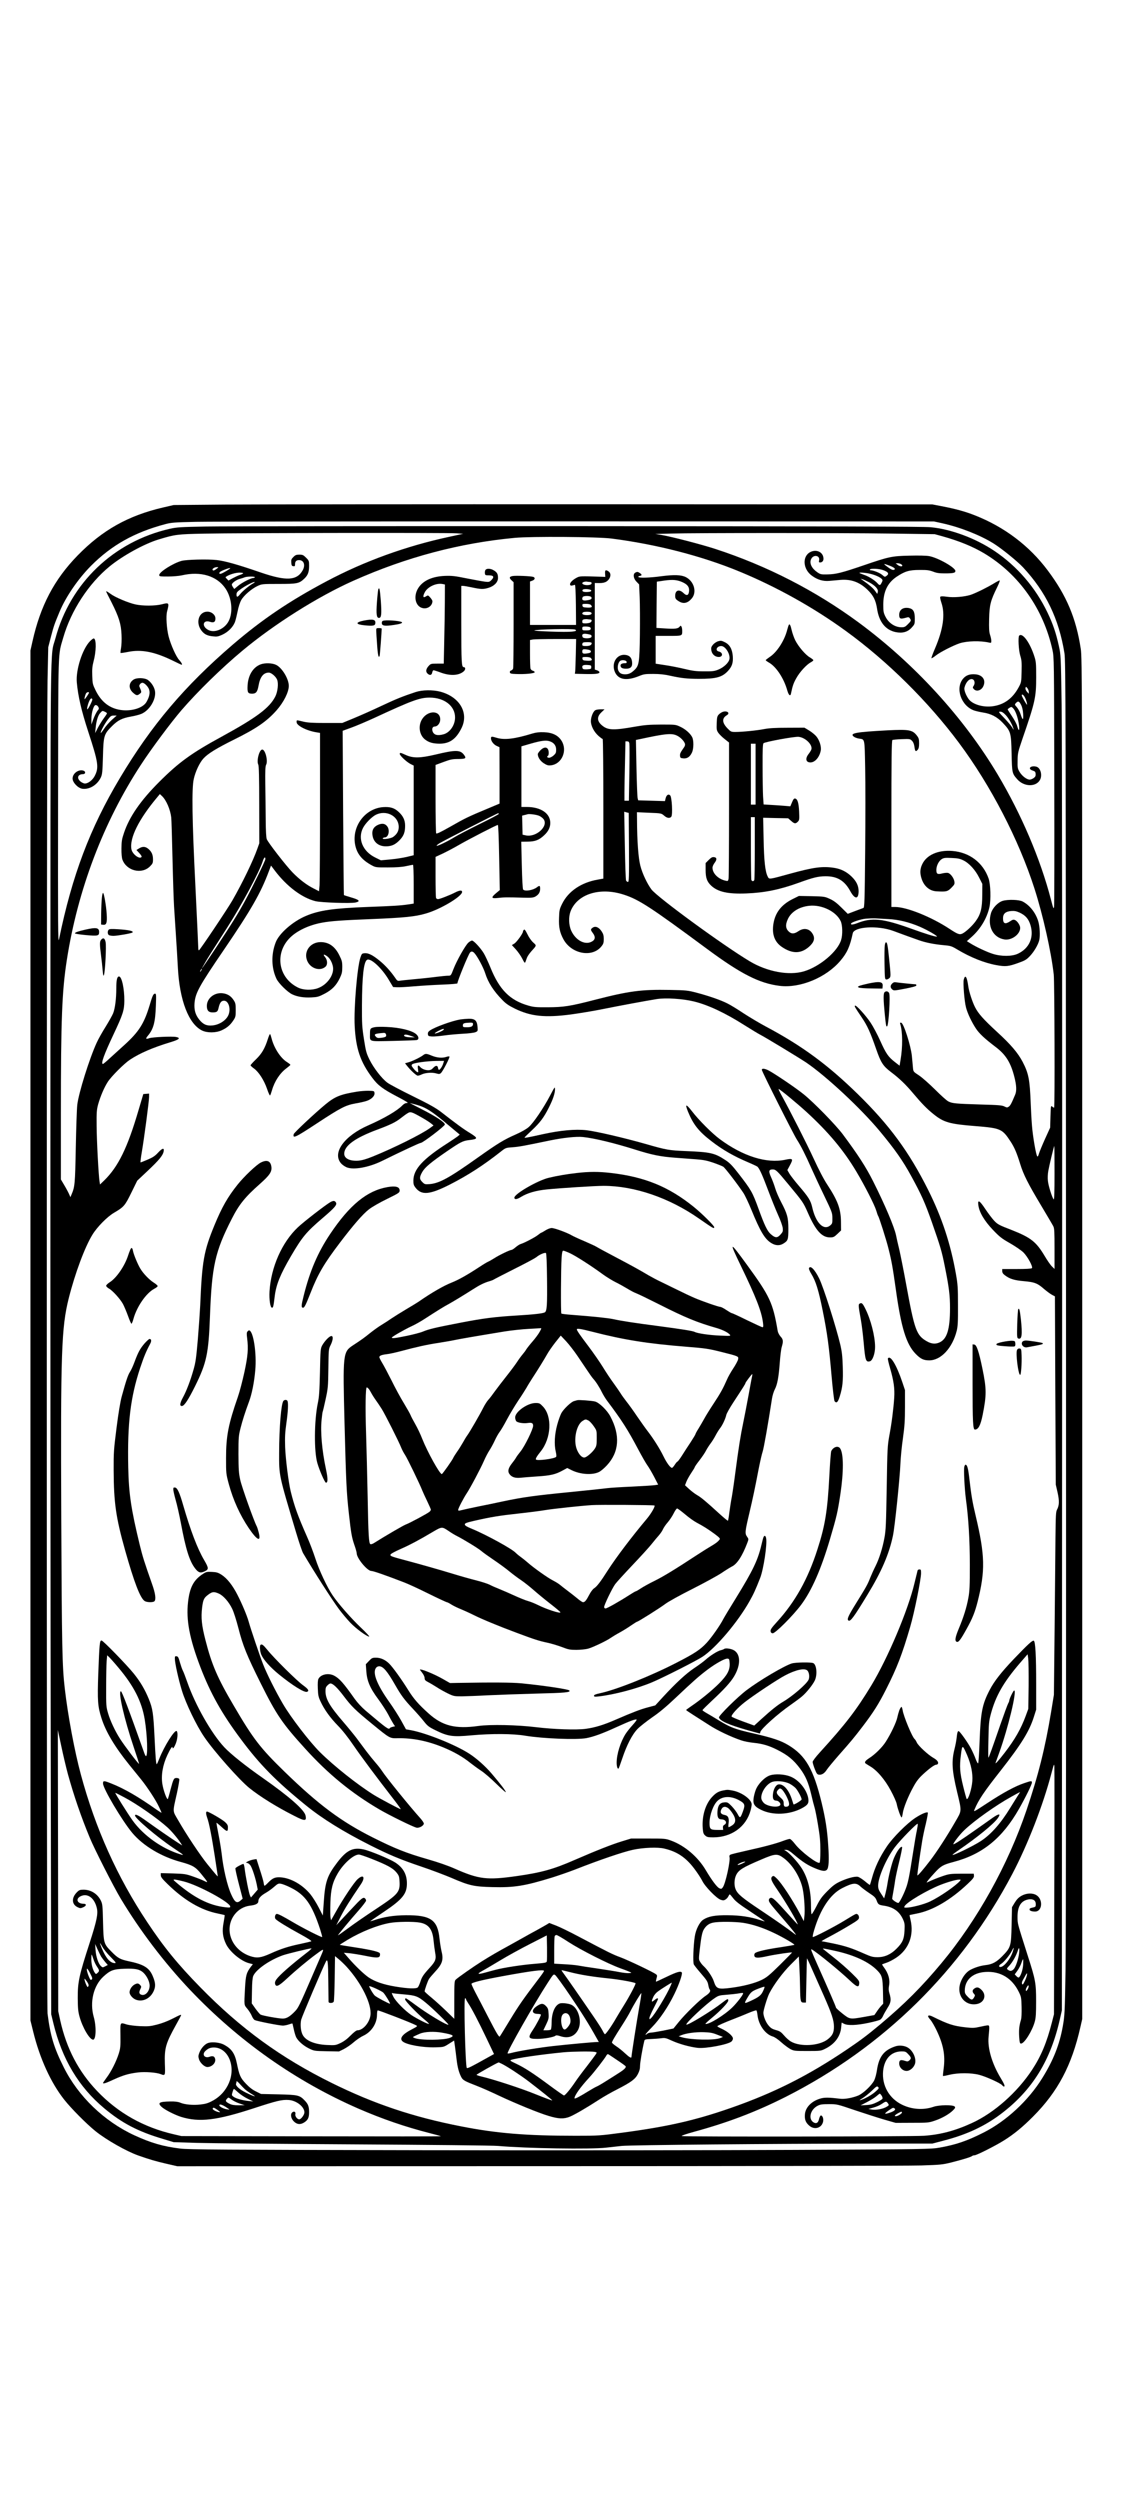 <?xml version="1.0" encoding="UTF-8" standalone="yes"?>
<svg version="1.0" xmlns="http://www.w3.org/2000/svg" width="1080pt" height="2400pt" viewBox="0 0 1440 3200" preserveAspectRatio="xMidYMid meet">
  <g transform="translate(0,3200) scale(0.1,-0.1)" fill="#000000" stroke="none">
    <path d="M2890 25541 l-665 -6 -139 -32 c-445 -104 -775 -289 -1092 -614 -300
-308 -476 -643 -578 -1100 l-26 -116 0 -8769 0 -8768 35 -142 c85 -346 227
-656 398 -872 88 -112 287 -312 399 -402 137 -111 398 -259 548 -312 146 -51
216 -72 353 -104 l148 -34 4637 1 c2550 0 4754 4 4897 9 242 8 269 10 385 39
142 36 251 69 264 82 6 5 20 9 31 9 26 0 261 118 375 189 130 81 243 174 376
308 317 318 495 655 605 1143 l24 105 0 8710 c0 8429 -1 8714 -19 8830 -60
393 -183 683 -424 1004 -236 315 -555 556 -932 704 -124 49 -247 83 -430 118
l-115 22 -4195 2 c-2307 1 -4494 -1 -4860 -4z m9180 -239 c231 -51 487 -152
659 -259 105 -66 304 -227 378 -306 293 -315 458 -656 530 -1098 16 -97 17
-652 20 -8195 2 -5039 0 -8307 -6 -8665 -9 -546 -11 -581 -35 -717 -42 -235
-120 -434 -263 -664 -178 -288 -462 -551 -754 -698 -210 -106 -349 -154 -563
-192 -107 -19 -179 -21 -1851 -29 -957 -5 -3092 -7 -4745 -4 -2605 5 -3022 8
-3130 21 -221 27 -376 72 -591 171 -386 179 -717 498 -902 869 -127 253 -172
404 -208 689 -13 108 -13 16378 0 17065 l9 425 36 139 c35 134 45 161 108 312
81 195 238 423 403 590 265 266 558 430 955 535 75 20 119 23 390 29 168 4
2364 6 4880 6 l4575 -1 105 -23z"/>
    <path d="M2640 25260 c-327 -6 -375 -9 -464 -29 -721 -164 -1277 -696 -1466
-1403 -69 -259 -63 271 -64 -5658 -1 -2945 1 -6840 4 -8655 l6 -3300 28 -115
c111 -459 324 -815 651 -1088 227 -190 433 -298 755 -393 l135 -41 295 -9
c162 -5 1073 -13 2025 -19 952 -6 1777 -14 1835 -20 364 -32 1191 -45 1385
-22 55 6 145 16 200 22 113 12 1960 29 3185 30 l795 0 155 41 c285 74 516 182
720 336 406 305 644 691 762 1231 l22 97 3 8040 c2 4867 0 8291 -6 8675 -10
631 -10 636 -36 753 -36 164 -75 279 -144 423 -154 322 -390 596 -682 792
-242 162 -556 279 -816 303 -97 9 -1205 12 -4523 14 -2417 1 -4559 -1 -4760
-5z m3209 -87 l85 -6 -180 -39 c-554 -119 -1089 -313 -1574 -571 -475 -252
-822 -487 -1198 -809 -616 -529 -1042 -1031 -1446 -1708 -383 -641 -612 -1246
-780 -2065 -13 -62 -14 148 -12 1760 3 2025 -3 1863 67 2105 99 344 325 690
594 910 168 137 444 289 626 344 213 65 240 68 589 75 435 9 3123 13 3229 4z
m5546 -3 l580 -8 95 -26 c219 -61 393 -132 543 -222 442 -266 755 -710 870
-1232 21 -96 21 -111 24 -1677 2 -869 1 -1596 -3 -1615 -6 -31 -10 -21 -40 95
-135 520 -379 1091 -682 1600 -435 729 -1065 1418 -1782 1947 -553 407 -1175
726 -1839 942 -179 58 -552 155 -687 178 l-79 13 200 5 c323 9 2170 9 2800 0z
m-3560 -64 c576 -74 1157 -223 1640 -423 477 -197 952 -462 1364 -762 530
-385 1053 -902 1447 -1431 407 -546 766 -1239 967 -1865 109 -339 214 -807
247 -1100 10 -90 15 -1693 5 -1703 -3 -3 -13 2 -24 12 -18 16 -19 13 -23 -126
l-4 -143 -66 -145 c-36 -80 -71 -165 -78 -189 -7 -27 -15 -40 -21 -34 -16 16
-57 253 -68 393 -6 74 -13 203 -16 285 -12 309 -27 384 -104 533 -61 115 -151
221 -327 382 -176 162 -241 235 -283 318 -35 69 -77 199 -86 267 -17 123 -39
156 -58 85 -11 -42 8 -278 29 -357 19 -75 74 -190 128 -271 43 -64 110 -127
251 -234 131 -99 194 -200 241 -386 27 -107 30 -176 10 -224 -48 -115 -63
-142 -83 -155 -19 -13 -25 -12 -55 3 -28 15 -75 19 -298 25 -327 10 -370 14
-419 39 -22 10 -99 80 -172 153 -76 75 -165 154 -206 181 -72 47 -72 47 -77
99 -2 29 -9 97 -14 152 -13 129 -105 418 -136 423 -16 3 -18 0 -12 -19 30 -98
32 -290 3 -458 l-12 -73 -62 48 c-83 65 -112 106 -187 273 -35 78 -90 181
-122 229 -65 97 -188 231 -200 219 -9 -9 -5 -16 88 -154 70 -104 107 -185 183
-403 60 -173 88 -216 189 -293 107 -80 192 -162 284 -272 107 -127 176 -199
259 -265 133 -108 208 -129 538 -155 324 -26 345 -35 450 -195 51 -77 81 -148
125 -290 41 -134 99 -250 270 -535 75 -126 145 -244 154 -262 14 -27 16 -70
16 -289 l0 -258 -33 32 c-19 18 -61 79 -94 135 -109 182 -177 235 -423 332
-161 62 -179 72 -223 118 -26 28 -77 95 -113 149 -74 112 -101 127 -90 51 11
-91 77 -201 185 -315 86 -90 113 -112 221 -173 68 -39 144 -91 171 -117 55
-55 126 -185 109 -202 -7 -7 -78 -11 -196 -11 l-184 0 0 -27 c0 -19 10 -35 33
-52 62 -47 119 -65 242 -76 139 -12 177 -27 259 -99 33 -28 78 -62 100 -74
l41 -22 5 -1205 6 -1205 23 -100 c24 -108 22 -165 -7 -220 -15 -26 -17 -76
-20 -360 -1 -181 -7 -708 -11 -1170 l-9 -840 -36 -220 c-76 -461 -164 -812
-315 -1257 -239 -704 -630 -1407 -1091 -1960 -252 -302 -469 -519 -780 -780
-167 -139 -247 -200 -426 -321 -497 -336 -938 -558 -1489 -750 -456 -159 -805
-239 -1389 -317 -294 -39 -306 -40 -600 -40 -635 0 -1015 31 -1471 121 -612
119 -1115 288 -1655 555 -652 322 -1169 698 -1685 1226 -288 294 -466 512
-679 833 -384 577 -664 1200 -850 1889 -80 295 -166 755 -206 1101 -33 282
-38 535 -45 2180 -9 2132 2 2441 96 2817 80 317 206 656 304 814 60 98 188
228 275 279 128 75 141 91 223 258 l75 153 137 129 c141 133 191 193 201 243
11 52 -14 48 -69 -11 -41 -45 -69 -63 -135 -91 -46 -20 -87 -36 -91 -36 -4 0
3 57 15 128 30 172 94 657 94 710 l0 43 -37 -3 -37 -3 -63 -212 c-140 -477
-258 -717 -436 -892 l-56 -54 -5 34 c-13 75 -37 526 -38 714 -2 177 1 209 19
277 30 105 77 216 124 289 46 71 208 233 283 283 127 84 293 156 524 226 110
33 131 54 66 66 -53 10 -303 -2 -342 -16 -45 -17 -50 -7 -18 31 73 86 96 174
103 387 5 135 4 152 -10 152 -22 0 -33 -22 -73 -158 -69 -226 -135 -329 -314
-493 -51 -46 -133 -121 -183 -166 -49 -46 -93 -83 -98 -83 -30 0 12 117 137
382 120 255 136 306 137 428 1 155 -33 310 -68 310 -25 0 -35 -44 -35 -153 0
-132 -16 -255 -40 -317 -11 -27 -54 -104 -96 -172 -43 -68 -94 -159 -114 -203
-93 -201 -234 -650 -250 -799 -6 -50 -14 -296 -19 -546 -9 -468 -12 -502 -55
-602 l-14 -33 -16 37 c-9 21 -36 72 -61 114 l-45 76 0 836 c0 1213 14 1573 76
1972 139 897 468 1765 950 2501 129 199 385 542 520 699 205 237 512 538 779
760 406 339 970 695 1425 897 674 300 1355 481 2065 548 217 20 1058 14 1240
-9z m5675 -8123 c0 -246 -3 -344 -11 -336 -19 19 -68 174 -74 237 -4 34 -2 90
5 126 12 69 72 320 77 320 2 0 3 -156 3 -347z m-12640 -7694 c76 -275 170
-549 279 -811 60 -147 309 -635 398 -783 249 -414 560 -822 890 -1170 621
-653 1352 -1168 2158 -1519 302 -131 593 -231 905 -311 80 -20 147 -39 149
-41 3 -3 -744 -3 -1660 -1 l-1664 3 -95 22 c-390 89 -718 274 -986 555 -238
249 -392 544 -472 902 l-26 120 -2 1800 -3 1800 44 -206 c24 -114 62 -276 85
-360z m12637 -1509 l-4 -1565 -27 -105 c-65 -255 -138 -430 -253 -605 -191
-290 -486 -551 -769 -681 -217 -100 -404 -149 -614 -164 -160 -11 -3077 -14
-3105 -4 -11 4 52 26 157 55 437 119 795 256 1178 449 1251 634 2250 1617
2900 2853 199 379 393 878 501 1290 31 116 34 124 37 85 2 -24 2 -747 -1
-1608z"/>
    <path d="M3759 24870 c-26 -25 -30 -36 -27 -72 2 -36 7 -44 26 -46 18 -3 22 1
22 25 0 36 16 53 51 53 62 0 84 -63 47 -130 -74 -133 -210 -140 -533 -30 -305
105 -463 149 -570 161 -114 13 -389 6 -450 -11 -112 -32 -285 -142 -285 -181
0 -18 8 -19 113 -19 63 0 140 7 177 15 241 56 449 -7 559 -169 81 -120 99
-302 41 -416 -51 -101 -179 -157 -260 -115 -90 46 -72 135 21 105 47 -16 69
-2 69 42 0 47 -48 88 -103 88 -114 0 -156 -148 -70 -250 35 -42 72 -59 141
-66 51 -6 67 -3 120 21 77 35 143 103 165 171 9 27 23 88 33 136 10 51 28 107
45 137 34 60 132 144 209 180 54 25 60 26 270 26 239 0 262 5 329 68 46 44 61
84 61 163 0 64 -2 68 -39 105 -34 34 -44 39 -86 39 -38 0 -52 -5 -76 -30z
m-989 -155 c-24 -18 -37 -22 -44 -14 -15 14 19 39 53 39 24 0 24 -1 -9 -25z
m180 11 c0 -7 -94 -63 -118 -70 -30 -10 -30 17 1 32 44 23 117 47 117 38z
m165 -65 c-3 -5 -22 -15 -43 -21 -20 -7 -61 -26 -91 -42 l-54 -30 -21 22 c-21
21 -21 21 -1 33 43 26 113 46 163 47 30 0 51 -4 47 -9z m150 -51 c-3 -5 -14
-10 -23 -10 -30 0 -146 -60 -194 -101 l-47 -39 -15 22 c-9 12 -16 28 -16 34 0
21 59 63 103 74 23 6 51 15 62 20 28 12 138 13 130 0z m-20 -77 c-48 -25 -137
-99 -168 -138 -34 -43 -47 -44 -47 -5 0 24 9 36 48 64 58 43 159 96 181 96 9
-1 4 -7 -14 -17z"/>
    <path d="M1360 24427 c0 -2 31 -65 70 -140 93 -185 121 -273 127 -412 3 -62 0
-136 -6 -169 -6 -33 -9 -62 -6 -65 3 -2 46 4 96 14 168 34 333 3 558 -105 68
-33 125 -60 127 -60 14 0 -1 29 -29 60 -40 41 -109 196 -137 304 -25 100 -35
257 -20 316 30 115 28 119 -68 94 -85 -21 -243 -22 -338 -1 -90 20 -255 89
-315 133 -43 31 -59 40 -59 31z"/>
    <path d="M1153 23792 c-98 -101 -183 -367 -169 -527 16 -177 58 -360 146 -630
130 -397 139 -459 84 -567 -27 -53 -84 -98 -126 -98 -14 0 -40 12 -57 26 -52
44 -34 94 33 94 33 0 36 35 5 45 -63 20 -139 -35 -139 -101 0 -51 69 -123 125
-131 91 -12 190 48 236 143 19 41 22 67 28 272 7 266 13 284 116 387 75 75
129 102 242 122 49 8 109 24 135 35 101 43 185 178 175 281 -5 53 -42 115 -90
151 -41 30 -141 34 -185 7 -65 -42 -68 -116 -6 -170 41 -36 53 -38 85 -12 25
20 25 20 -5 92 -8 18 17 49 39 49 25 0 75 -51 86 -89 13 -43 2 -93 -34 -156
-43 -77 -189 -123 -327 -104 -144 20 -250 101 -323 247 -40 82 -42 90 -45 192
-3 85 1 123 16 181 35 128 38 285 5 296 -7 3 -29 -14 -50 -35z m-13 -660 c0
-9 -49 -82 -56 -82 -6 0 6 50 18 73 9 17 38 24 38 9z m43 -84 c4 -14 -53 -128
-64 -128 -10 0 9 77 27 111 15 31 30 37 37 17z m78 -100 c8 -15 7 -24 -4 -36
-20 -23 -46 -75 -68 -136 l-18 -51 0 67 c-1 63 19 148 41 175 12 15 36 6 49
-19z m84 -60 c14 -6 25 -15 25 -20 0 -5 -18 -33 -40 -62 -22 -30 -56 -85 -76
-122 l-35 -69 6 65 c9 91 30 162 59 193 29 31 27 31 61 15z m88 -103 c-34 -31
-80 -83 -102 -118 -23 -34 -41 -56 -41 -48 0 22 49 112 91 169 35 46 44 52 77
52 l37 0 -62 -55z"/>
    <path d="M10383 24934 c-108 -54 -98 -220 19 -304 71 -52 143 -73 223 -66 39
4 104 9 147 13 133 10 239 -29 338 -123 78 -74 109 -136 126 -244 25 -171 108
-275 240 -302 86 -17 152 1 203 57 40 44 41 46 41 118 0 88 -20 122 -75 133
-75 14 -125 -21 -125 -86 0 -50 14 -57 77 -40 42 12 47 12 59 -5 20 -27 18
-33 -25 -76 -32 -33 -45 -39 -80 -39 -85 0 -167 54 -208 138 -24 48 -27 67
-27 151 0 167 54 279 171 358 106 70 160 87 293 87 96 1 124 -3 173 -21 45
-18 78 -23 150 -23 110 0 137 6 137 31 0 43 -222 169 -335 190 -37 7 -134 9
-255 6 -225 -5 -261 -13 -583 -123 -278 -95 -356 -115 -463 -117 -86 -2 -93 0
-134 28 -70 48 -102 113 -80 164 28 69 122 53 103 -17 -4 -17 -1 -22 14 -22
25 0 43 19 43 47 0 82 -86 127 -167 87z m1158 -154 c10 -6 19 -15 19 -20 0
-17 -37 -11 -61 10 l-24 19 23 1 c13 0 32 -5 43 -10z m-147 -20 c65 -25 87
-45 57 -55 -14 -4 -35 5 -70 30 -72 52 -70 56 13 25z m-80 -58 c65 -23 80 -46
46 -72 -24 -18 -24 -18 -57 10 -29 26 -115 60 -150 60 -8 0 -11 5 -8 10 10 16
115 11 169 -8z m-166 -47 c68 -16 131 -45 151 -69 10 -12 9 -21 -4 -45 -18
-37 -26 -38 -51 -10 -37 42 -114 90 -174 110 -33 12 -60 23 -60 25 0 9 79 3
138 -11z m-17 -107 c80 -42 123 -89 115 -124 l-7 -27 -29 40 c-26 36 -78 80
-160 137 l-25 18 25 -7 c14 -4 50 -21 81 -37z"/>
    <path d="M12730 24530 c-82 -50 -230 -123 -293 -144 -79 -26 -221 -38 -305
-25 -49 7 -78 7 -84 1 -7 -7 -2 -33 13 -79 50 -146 23 -337 -81 -581 -29 -67
-50 -125 -47 -128 3 -3 29 13 58 36 55 43 219 127 303 155 96 31 267 35 379 9
25 -6 27 -4 27 23 0 16 -7 50 -16 76 -12 37 -15 79 -12 204 4 178 18 234 103
406 24 49 38 87 32 87 -7 0 -41 -18 -77 -40z"/>
    <path d="M13057 23863 c-16 -16 -7 -191 14 -256 18 -58 20 -87 17 -205 -3
-134 -4 -138 -38 -201 -76 -140 -183 -220 -326 -241 -125 -19 -265 22 -315 92
-36 51 -60 115 -53 145 17 71 64 121 103 108 27 -8 36 -51 16 -82 -15 -23 -15
-26 1 -44 32 -36 92 -20 119 31 41 80 -3 150 -99 158 -70 6 -118 -11 -155 -53
-107 -122 -29 -351 139 -410 24 -8 75 -20 114 -26 102 -15 182 -57 253 -132
103 -110 107 -124 113 -392 5 -251 7 -256 72 -330 86 -99 243 -102 293 -6 31
61 5 153 -48 167 -75 18 -117 -27 -47 -50 29 -9 36 -16 38 -42 2 -25 -3 -37
-24 -53 -15 -11 -38 -21 -52 -21 -38 0 -99 47 -130 99 -25 42 -27 54 -25 146
1 94 5 110 63 280 161 467 175 528 175 785 0 175 -2 202 -23 266 -56 177 -153
310 -195 267z m123 -720 l0 -24 -24 27 c-14 17 -21 35 -18 47 5 20 6 19 24 -2
10 -13 18 -34 18 -48z m-48 -74 c10 -19 20 -50 24 -69 5 -32 3 -30 -30 25 -19
33 -36 66 -36 73 0 24 25 7 42 -29z m-51 -91 c15 -29 24 -68 27 -118 5 -85 -6
-86 -33 -2 -9 30 -31 69 -47 88 -30 33 -30 35 -13 54 27 30 42 25 66 -22z
m-90 -59 c28 -40 56 -130 65 -210 7 -71 -5 -72 -25 -2 -6 24 -36 80 -66 124
-30 45 -55 84 -55 87 0 8 34 31 47 32 6 0 22 -14 34 -31z m-107 -72 c39 -41
86 -124 100 -177 4 -16 -1 -12 -14 14 -12 21 -58 76 -102 122 -77 80 -79 84
-53 84 20 0 40 -12 69 -43z"/>
    <path d="M6221 24706 c-7 -8 -11 -27 -9 -43 3 -27 6 -28 53 -28 60 0 70 -21
30 -61 -24 -24 -31 -26 -83 -20 -31 4 -136 23 -232 42 -152 31 -189 35 -280
32 -163 -7 -280 -60 -341 -155 -69 -109 -36 -243 63 -259 61 -10 118 34 118
91 0 8 -13 29 -28 46 -28 31 -29 31 -54 15 -38 -25 -45 -4 -16 52 36 70 147
122 228 106 l30 -6 -1 -227 c-1 -124 -4 -352 -8 -506 l-6 -280 -83 0 c-82 0
-84 -1 -113 -33 -33 -37 -37 -72 -11 -95 29 -26 52 -21 59 13 3 17 11 30 17
30 7 0 49 -13 94 -30 123 -45 233 -38 294 17 24 21 23 53 -1 53 -28 0 -31 52
-31 573 l0 467 23 0 c12 0 64 -9 116 -20 113 -24 142 -25 209 -5 73 22 122 72
122 126 0 51 -11 72 -54 98 -39 24 -88 27 -105 7z"/>
    <path d="M7752 24658 l3 -43 -50 2 c-277 9 -278 9 -320 -14 -53 -28 -89 -68
-81 -88 4 -12 12 -14 28 -10 13 4 28 8 33 9 6 1 11 -92 13 -256 l2 -258 -295
0 -295 0 0 278 0 278 30 11 c33 12 40 37 13 48 -28 10 -225 19 -266 11 -43 -8
-47 -24 -12 -56 l25 -23 0 -541 c0 -298 -3 -551 -6 -563 -3 -11 -15 -23 -26
-26 -12 -4 -18 -12 -16 -24 3 -15 15 -19 78 -21 113 -5 240 7 240 23 0 7 -11
16 -24 19 -13 3 -26 16 -30 28 -3 13 -6 100 -6 194 l0 171 38 7 c20 3 153 6
295 6 l258 0 -4 -192 c-3 -106 -6 -206 -8 -223 l-4 -30 125 -3 c140 -3 190 3
190 22 0 8 -13 19 -30 25 l-30 10 0 554 0 554 58 -1 c39 0 67 5 89 18 54 33
71 102 31 130 -38 27 -49 20 -46 -26z m-191 -108 c23 0 25 -25 3 -34 -40 -15
-104 -3 -104 19 0 14 43 25 68 18 8 -1 22 -3 33 -3z m14 -110 c0 -11 -13 -16
-49 -18 -50 -3 -74 7 -61 28 11 17 110 9 110 -10z m2 -86 c8 -22 -6 -31 -59
-39 -50 -8 -68 5 -54 40 8 22 104 21 113 -1z m-9 -96 c28 -28 14 -39 -45 -36
-51 3 -58 6 -61 26 -3 20 1 22 45 22 27 0 54 -5 61 -12z m-4 -94 c26 -10 18
-31 -14 -36 -44 -7 -90 2 -90 17 0 7 6 16 13 18 18 8 73 8 91 1z m-3 -94 c25
0 25 -26 0 -40 -11 -5 -38 -10 -60 -10 -37 0 -41 3 -41 24 0 19 6 26 28 29 15
2 33 2 40 0 8 -1 22 -3 33 -3z m-2 -99 c8 -5 11 -16 8 -25 -5 -12 -20 -16 -57
-16 -47 0 -50 2 -50 25 0 23 4 25 43 25 23 0 48 -4 56 -9z m-189 -31 c42 -26
-53 -34 -314 -25 -120 4 -214 10 -211 14 15 15 502 26 525 11z m204 -70 c5 -5
6 -16 3 -24 -9 -22 -105 -23 -113 -1 -14 35 4 48 54 40 26 -4 51 -10 56 -15z
m6 -103 c0 -25 -24 -37 -72 -37 -40 0 -48 3 -48 18 0 28 9 32 67 32 37 0 53
-4 53 -13z m-47 -83 c26 -5 37 -12 37 -24 0 -13 -11 -19 -45 -24 -51 -8 -65
-3 -65 23 0 32 9 35 73 25z m35 -106 c28 -28 14 -39 -45 -36 -51 3 -58 6 -61
26 -3 20 1 22 45 22 27 0 54 -5 61 -12z m7 -118 c0 -23 -4 -25 -53 -28 -40 -2
-54 1 -58 12 -13 35 3 47 58 44 49 -3 53 -5 53 -28z"/>
    <path d="M8138 24669 c-31 -18 -23 -75 16 -115 l34 -35 7 -162 c4 -89 5 -306
3 -482 -5 -358 -11 -395 -70 -452 -44 -41 -72 -54 -117 -55 -50 0 -75 14 -91
52 -14 35 -2 98 24 119 22 18 80 10 84 -11 3 -13 -3 -18 -21 -18 -37 0 -57
-10 -57 -29 0 -29 22 -41 72 -41 61 0 84 28 75 92 -7 53 -34 79 -88 85 -109
11 -180 -108 -131 -220 44 -99 149 -116 310 -51 60 25 79 27 182 27 80 0 146
-7 215 -23 147 -32 215 -39 365 -40 226 0 301 20 377 102 52 57 67 103 61 189
-7 90 -40 149 -104 179 -40 20 -51 21 -84 11 -21 -6 -51 -26 -65 -43 -23 -27
-26 -39 -22 -72 7 -50 47 -86 95 -86 55 0 56 57 1 70 -52 12 -26 70 31 70 53
0 117 -102 105 -167 -8 -46 -73 -107 -143 -135 -49 -20 -74 -23 -182 -22 -104
0 -147 6 -255 32 -71 17 -183 39 -247 48 l-118 18 0 178 0 178 164 0 c182 0
176 -2 176 68 0 20 -5 44 -10 52 -9 13 -12 13 -23 -2 -20 -26 -59 -31 -183
-23 l-114 7 2 296 3 296 95 14 c112 15 165 10 236 -22 63 -29 86 -61 82 -112
-5 -57 -30 -66 -71 -26 -56 54 -107 38 -107 -35 0 -36 7 -46 50 -72 58 -35
112 -22 163 39 68 80 29 218 -76 272 -60 30 -149 33 -312 12 -153 -21 -293
-25 -297 -9 -2 6 7 11 20 13 28 4 28 17 0 36 -26 18 -36 19 -60 5z"/>
    <path d="M4846 24454 c-3 -9 -11 -82 -17 -163 -11 -153 -5 -201 26 -201 31 0
36 47 24 217 -12 154 -19 185 -33 147z"/>
    <path d="M4662 24056 c-114 -23 -108 -50 13 -61 101 -10 129 -5 133 23 8 52
-28 61 -146 38z"/>
    <path d="M4902 24051 c-8 -4 -12 -19 -10 -32 4 -31 42 -36 154 -19 79 11 114
23 103 35 -20 19 -222 33 -247 16z"/>
    <path d="M10106 24001 c-4 -6 -14 -37 -22 -68 -35 -136 -132 -284 -223 -343
-28 -19 -51 -37 -51 -41 0 -4 20 -19 45 -33 92 -54 189 -203 231 -354 18 -63
40 -81 48 -39 20 98 32 132 68 196 43 78 131 174 186 203 17 9 32 21 32 27 0
5 -20 21 -45 36 -55 31 -146 138 -186 217 -16 32 -36 88 -45 125 -16 71 -27
92 -38 74z"/>
    <path d="M4820 23928 c0 -18 5 -98 11 -178 9 -138 20 -184 33 -144 4 15 26
304 26 346 0 5 -16 8 -35 8 -33 0 -35 -2 -35 -32z"/>
    <path d="M3341 23496 c-97 -35 -161 -137 -169 -268 -5 -92 3 -108 58 -108 50
0 68 23 82 101 19 113 63 169 132 169 31 0 89 -49 106 -90 20 -47 8 -155 -23
-216 -74 -146 -239 -269 -687 -514 -386 -210 -549 -328 -801 -580 -238 -238
-380 -443 -450 -650 -28 -82 -32 -110 -33 -200 -1 -65 4 -120 12 -143 52 -145
248 -194 354 -87 34 34 38 43 38 89 0 60 -17 98 -60 135 -38 31 -73 33 -118 6
l-34 -21 37 -40 c25 -28 34 -44 27 -51 -29 -29 -117 40 -128 100 -27 143 94
386 335 672 l29 35 27 -25 c55 -52 107 -172 119 -275 3 -27 10 -264 16 -525 6
-261 15 -538 20 -615 5 -77 16 -243 24 -370 8 -126 20 -313 25 -415 22 -418
139 -719 310 -802 68 -32 177 -31 251 3 69 32 110 67 149 126 29 43 31 53 31
133 0 76 -3 91 -26 126 -34 53 -78 81 -139 89 -107 14 -205 -63 -205 -162 0
-58 22 -83 73 -83 56 0 67 9 78 61 15 64 34 89 69 89 56 0 89 -98 59 -177 -26
-71 -117 -132 -209 -140 -73 -7 -119 14 -169 77 -48 61 -65 121 -59 208 11
131 58 217 376 683 349 512 472 726 577 1007 l27 72 49 -65 c153 -202 346
-347 520 -391 75 -18 450 -31 514 -17 66 15 50 34 -53 64 -51 15 -95 29 -96
31 -2 1 -6 476 -10 1053 l-6 1050 107 39 c60 21 196 79 303 128 479 222 578
258 704 258 189 0 326 -107 326 -254 0 -98 -65 -193 -148 -216 -78 -21 -123
-9 -140 38 -12 35 1 62 29 62 35 0 69 44 69 90 0 127 -175 118 -241 -12 -43
-84 -22 -192 47 -245 50 -38 100 -52 185 -53 129 0 212 58 282 200 96 195 -24
400 -273 466 -97 25 -229 23 -315 -5 -164 -54 -251 -89 -440 -178 -110 -52
-267 -122 -350 -156 l-150 -62 -215 0 c-169 0 -230 4 -287 18 -89 21 -83 22
-83 -8 0 -44 132 -111 258 -130 l42 -7 0 -937 c0 -516 -3 -972 -6 -1014 l-7
-76 -66 34 c-92 46 -183 115 -273 207 -81 83 -310 377 -330 425 -8 19 -13 104
-14 253 -1 124 -3 326 -5 450 -2 171 0 231 10 249 27 49 -10 196 -49 196 -38
0 -76 -146 -51 -193 8 -15 12 -164 12 -514 l1 -493 -25 -70 c-54 -153 -189
-433 -319 -660 -62 -108 -411 -629 -429 -640 -5 -4 -9 11 -9 32 0 21 -16 371
-36 778 -43 862 -49 1266 -21 1385 21 94 74 206 122 259 58 64 169 132 393
243 287 142 421 234 547 377 91 104 155 232 155 311 0 89 -86 232 -163 269
-49 24 -140 27 -196 7z m59 -2493 c0 -20 -165 -358 -260 -533 -89 -164 -170
-294 -380 -612 -186 -280 -209 -311 -125 -168 35 60 67 110 275 435 189 295
412 711 456 850 16 50 34 65 34 28z m-820 -1423 c-6 -11 -13 -20 -16 -20 -2 0
0 9 6 20 6 11 13 20 16 20 2 0 0 -9 -6 -20z"/>
    <path d="M7627 22909 c-28 -16 -57 -87 -57 -140 0 -61 40 -138 97 -189 25 -22
50 -40 54 -40 5 0 9 -402 9 -893 l0 -894 -72 -13 c-212 -37 -377 -149 -456
-309 -34 -69 -37 -82 -40 -182 -5 -118 10 -187 56 -272 102 -189 368 -239 486
-93 26 32 31 46 31 95 0 46 -6 66 -27 98 -35 53 -78 72 -113 49 -31 -21 -31
-29 0 -70 37 -49 32 -87 -16 -111 -87 -46 -207 20 -262 144 -31 70 -34 173 -8
243 85 223 375 315 681 216 196 -63 343 -159 1068 -695 434 -321 670 -441 930
-473 261 -33 597 106 779 322 86 101 122 182 158 351 18 85 319 103 517 31 96
-36 267 -98 328 -119 86 -31 197 -53 317 -64 92 -8 103 -11 178 -56 169 -101
346 -172 502 -200 115 -21 152 -17 278 28 89 32 106 42 153 92 52 56 102 142
116 199 14 56 7 180 -13 244 -34 110 -110 205 -200 252 -47 24 -187 28 -255 8
-62 -19 -130 -91 -150 -157 -49 -167 25 -313 172 -337 92 -15 202 66 202 148
0 32 -35 86 -65 100 -21 9 -30 7 -65 -16 -63 -42 -90 -30 -90 39 0 58 32 87
104 93 43 3 65 -1 108 -20 77 -36 115 -80 140 -161 47 -157 -15 -297 -162
-366 -76 -35 -210 -36 -319 -2 -75 23 -220 91 -294 138 l-40 25 67 60 c110
100 191 236 222 376 21 95 15 293 -11 367 -71 203 -245 335 -466 352 -182 14
-330 -52 -385 -172 -28 -59 -30 -114 -7 -184 31 -96 103 -157 193 -161 124 -7
140 -3 188 45 40 41 44 48 39 81 -7 45 -50 102 -82 110 -13 3 -47 0 -75 -7
-61 -16 -75 -6 -74 50 2 51 31 109 68 133 27 17 45 19 128 15 79 -3 106 -9
151 -31 74 -36 153 -123 202 -222 l40 -79 -1 -140 c0 -171 -20 -251 -87 -341
-42 -57 -119 -129 -164 -153 -38 -20 -61 -12 -166 57 -235 155 -551 282 -701
282 l-46 0 0 1064 c0 841 3 1066 13 1073 6 4 60 9 119 11 102 4 108 3 131 -20
17 -17 27 -42 32 -76 8 -61 16 -69 41 -41 14 16 19 36 19 83 0 53 -4 68 -28
99 -57 74 -100 82 -377 68 -409 -22 -486 -36 -433 -80 12 -10 41 -21 64 -25
81 -13 75 16 83 -372 4 -190 4 -672 0 -1069 -6 -649 -9 -724 -23 -728 -9 -3
-57 -21 -108 -40 l-92 -35 -80 79 c-58 58 -97 88 -147 111 -67 31 -73 32 -234
36 l-165 3 -83 -41 c-144 -73 -222 -175 -244 -319 -20 -132 16 -229 108 -292
132 -90 244 -90 348 1 67 59 81 110 46 167 -40 67 -112 80 -181 33 -50 -34
-84 -37 -115 -12 -50 40 -56 91 -20 168 43 92 144 155 272 169 161 18 348 -73
405 -198 23 -51 26 -172 5 -239 -44 -148 -274 -342 -476 -402 -192 -57 -470
-6 -694 128 -340 203 -1182 818 -1260 920 -54 72 -117 204 -142 303 -26 99
-42 315 -43 587 l-1 99 156 -7 c156 -6 157 -7 191 -36 37 -33 73 -39 93 -15
20 24 8 251 -14 273 -22 23 -48 6 -59 -39 l-8 -34 -171 5 -172 5 -7 28 c-4 15
-11 189 -15 386 l-7 359 54 11 c327 71 408 78 475 43 44 -22 88 -68 99 -102 4
-13 0 -31 -12 -47 -46 -65 -53 -80 -51 -108 3 -27 7 -30 44 -33 49 -4 83 20
109 75 23 48 24 157 2 198 -25 48 -87 102 -152 132 -59 28 -63 28 -245 28
-155 -1 -209 -5 -335 -27 -265 -47 -342 -46 -412 8 -74 56 -81 114 -21 173
l43 41 -50 0 c-28 0 -58 -5 -68 -11z m436 -426 c3 -16 3 -187 0 -380 l-6 -353
-29 0 -28 0 0 103 c0 56 3 227 7 380 l6 277 22 0 c17 0 24 -7 28 -27z m-5
-1331 c2 -384 0 -442 -13 -442 -8 0 -19 8 -24 18 -5 9 -12 211 -16 449 l-8
432 29 -8 29 -7 3 -442z m3322 -917 c130 -6 265 -39 404 -98 105 -46 243 -126
216 -127 -26 0 -149 38 -320 100 -370 133 -507 148 -697 73 -58 -22 -91 -24
-78 -3 11 17 121 53 185 60 36 3 92 5 125 4 33 -2 107 -6 165 -9z"/>
    <path d="M9264 22889 c-16 -5 -41 -20 -55 -35 -21 -22 -24 -37 -27 -112 -3
-78 -1 -91 20 -122 13 -19 49 -55 81 -80 l57 -45 0 -856 c0 -471 -3 -871 -6
-888 -6 -30 -9 -32 -38 -25 -92 20 -166 91 -168 164 -1 16 11 43 26 63 34 44
31 71 -7 75 -22 3 -37 -6 -67 -36 l-40 -40 0 -88 c0 -102 17 -150 71 -201 85
-80 213 -109 449 -100 235 9 427 48 674 137 187 68 247 82 341 83 150 1 245
-55 319 -192 59 -107 106 -105 106 3 -1 69 -29 126 -91 186 -64 61 -133 96
-219 110 -151 24 -264 9 -567 -74 -276 -76 -268 -75 -287 -38 -33 63 -48 200
-53 480 l-6 274 160 -4 160 -3 37 -32 c43 -39 58 -41 87 -12 20 20 21 30 17
128 -5 112 -20 163 -51 169 -14 3 -24 -9 -40 -48 l-22 -52 -70 6 c-38 3 -115
9 -171 12 l-101 6 -7 102 c-3 55 -6 229 -6 385 -1 218 2 288 12 297 20 18 395
87 449 82 87 -9 181 -101 164 -161 -4 -12 -20 -39 -36 -59 -46 -59 -35 -108
24 -108 58 0 116 67 132 152 10 51 -17 135 -58 183 -19 22 -61 56 -93 75 l-58
35 -216 -1 c-157 0 -238 -5 -300 -17 -92 -18 -281 -37 -370 -37 -52 0 -58 3
-97 43 -73 74 -77 132 -12 171 45 26 10 60 -47 45z m416 -799 l0 -390 -30 0
-30 0 0 390 0 390 30 0 30 0 0 -390z m-10 -944 c0 -217 -3 -401 -6 -410 -3 -9
-12 -16 -19 -16 -7 0 -16 7 -19 16 -3 9 -6 193 -6 410 l0 394 25 0 25 0 0
-394z"/>
    <path d="M6820 22610 c-225 -69 -357 -85 -456 -55 -65 20 -74 19 -74 -6 0 -35
33 -79 72 -97 l37 -17 1 -361 0 -361 -162 -68 c-236 -98 -285 -122 -472 -229
-126 -71 -172 -93 -178 -84 -4 7 -8 207 -8 444 l0 432 103 38 c89 33 113 38
190 38 97 1 106 9 67 59 -46 58 -109 58 -355 -1 -204 -48 -292 -50 -390 -5
-61 28 -70 30 -74 15 -4 -20 84 -104 140 -133 l39 -19 0 -574 0 -574 -91 -22
c-51 -12 -145 -26 -210 -32 l-119 -11 -75 37 c-159 79 -225 240 -154 378 30
59 113 143 166 169 129 62 280 -12 291 -143 4 -59 -17 -102 -70 -141 -31 -23
-146 -38 -134 -18 4 6 15 11 25 11 49 0 70 94 31 143 -27 34 -61 40 -110 21
-54 -22 -80 -57 -80 -108 1 -104 70 -171 175 -170 74 0 124 24 182 87 47 51
63 97 63 177 0 71 -25 124 -83 177 -55 51 -108 67 -199 61 -230 -17 -401 -244
-359 -477 22 -120 88 -202 221 -272 42 -22 55 -24 200 -23 106 0 180 5 234 17
43 9 82 17 87 17 5 0 9 -109 9 -249 l0 -248 -72 -11 c-96 -14 -188 -20 -518
-32 -441 -17 -621 -43 -791 -115 -169 -71 -346 -226 -388 -341 -59 -155 -54
-326 11 -464 27 -57 139 -168 200 -198 64 -31 148 -45 248 -40 77 4 93 8 168
47 97 51 150 106 196 201 26 55 31 77 31 141 0 67 -4 83 -38 151 -56 113 -134
168 -239 168 -132 0 -219 -117 -174 -235 39 -102 166 -144 237 -79 28 26 25
85 -7 123 -30 36 -16 41 27 10 35 -25 66 -82 75 -137 16 -101 -73 -227 -191
-271 -79 -30 -188 -27 -257 7 -255 125 -304 441 -100 641 91 89 246 161 409
190 113 21 261 31 637 46 413 17 557 31 692 71 186 53 464 219 464 276 0 25
-31 23 -90 -7 -71 -36 -197 -85 -219 -85 -10 0 -22 7 -25 16 -3 9 -6 130 -6
270 l0 255 93 43 c50 24 144 73 207 110 125 72 482 256 498 256 6 0 12 -159
17 -417 l8 -417 -47 -39 c-68 -57 -63 -72 22 -62 72 9 116 10 317 4 110 -3
135 -1 162 13 43 24 63 55 63 100 0 43 -7 46 -41 20 -50 -39 -155 -56 -177
-29 -6 7 -13 135 -17 312 l-7 300 83 1 c96 1 147 21 212 83 52 48 77 100 77
156 0 123 -121 205 -302 205 l-68 0 0 388 0 388 117 34 c136 39 197 47 245 31
55 -18 83 -55 83 -108 0 -38 -5 -49 -33 -74 -18 -16 -43 -29 -57 -29 -25 0
-33 14 -15 25 6 3 10 20 10 36 0 75 -49 92 -106 35 -19 -19 -34 -41 -34 -50 0
-40 31 -87 77 -117 40 -25 55 -30 91 -26 139 15 215 187 137 313 -44 71 -117
107 -228 111 -60 2 -99 -3 -147 -17z m-430 -1029 c0 -6 -111 -64 -246 -130
-135 -67 -278 -141 -317 -165 -85 -53 -225 -121 -233 -113 -3 3 13 18 36 32
48 30 741 385 753 385 4 0 7 -4 7 -9z m521 -26 c19 -9 42 -27 51 -39 71 -87
-90 -238 -225 -210 l-42 9 -3 122 -3 122 28 7 c15 3 33 8 38 10 22 9 124 -5
156 -21z"/>
    <path d="M1305 20505 c-4 -36 -8 -128 -9 -203 l-1 -137 27 -3 c42 -5 52 25 45
137 -7 110 -35 271 -47 271 -5 0 -12 -29 -15 -65z"/>
    <path d="M1095 20100 c-96 -22 -135 -36 -135 -48 0 -5 63 -15 140 -22 154 -14
170 -10 170 39 0 56 -38 62 -175 31z"/>
    <path d="M1393 20099 c-16 -16 -17 -51 -1 -67 7 -7 35 -12 63 -12 53 1 231 32
242 43 18 19 -45 33 -187 42 -80 5 -108 4 -117 -6z"/>
    <path d="M6712 20098 c-7 -7 -12 -17 -12 -23 0 -24 -81 -136 -111 -154 l-31
-19 51 -56 c28 -31 65 -84 82 -118 27 -53 33 -60 40 -43 4 11 13 36 20 55 7
19 32 55 54 80 73 81 71 74 25 116 -23 21 -55 66 -73 105 -26 52 -36 66 -45
57z"/>
    <path d="M1297 19972 c-21 -23 -21 -56 -3 -198 8 -60 17 -147 21 -194 6 -69 9
-80 17 -60 15 39 32 368 21 420 -10 50 -30 61 -56 32z"/>
    <path d="M6000 19933 c-39 -36 -148 -229 -190 -337 -33 -86 -34 -86 -69 -86
-20 0 -90 -7 -156 -15 -66 -9 -192 -22 -280 -30 -88 -8 -172 -17 -187 -20 -24
-4 -32 2 -59 43 -54 78 -125 157 -197 215 -87 71 -143 99 -190 95 -35 -3 -38
-6 -55 -56 -41 -126 -85 -646 -73 -876 15 -292 73 -461 226 -664 72 -97 137
-145 327 -244 117 -62 142 -78 117 -78 -21 0 -39 -10 -60 -31 -64 -67 -232
-165 -434 -254 -308 -134 -466 -351 -352 -486 14 -17 46 -40 71 -51 88 -38
285 -3 456 81 266 131 482 231 496 231 26 0 308 215 308 235 1 28 -115 104
-308 202 -79 40 -142 73 -140 73 2 0 37 -9 78 -20 128 -36 199 -80 424 -270
l137 -114 -27 -23 c-16 -12 -72 -50 -126 -85 -318 -203 -439 -334 -441 -477
-1 -49 4 -64 27 -94 77 -101 182 -91 439 39 237 121 430 246 655 423 61 48 63
49 150 55 83 6 152 19 474 86 174 36 344 54 428 45 144 -15 401 -77 668 -161
216 -68 323 -90 513 -104 80 -6 199 -15 265 -20 95 -7 142 -16 224 -44 57 -20
114 -43 127 -51 23 -15 188 -230 258 -336 20 -30 66 -127 102 -215 112 -274
171 -374 253 -425 55 -35 109 -38 157 -8 59 36 64 51 64 187 0 145 -13 193
-94 347 -29 55 -63 134 -75 175 -12 41 -36 105 -53 142 -34 75 -29 98 21 98
40 0 56 -15 198 -187 189 -227 195 -236 253 -368 99 -226 178 -315 283 -315
43 0 53 4 95 44 l47 45 -1 108 c-1 166 -40 272 -175 478 -46 69 -110 193 -175
334 -89 193 -297 603 -419 824 -20 37 -34 67 -30 67 14 0 238 -185 355 -292
282 -258 479 -493 642 -767 108 -181 233 -427 254 -498 9 -32 20 -62 24 -68
13 -17 107 -313 133 -420 39 -154 54 -239 93 -515 68 -492 134 -707 254 -830
64 -66 103 -84 175 -84 150 0 297 159 352 379 14 57 17 116 16 325 0 228 -3
270 -26 400 -68 388 -181 728 -355 1076 -245 489 -497 832 -903 1229 -384 375
-714 618 -1175 863 -83 44 -213 122 -290 172 -76 51 -168 107 -205 125 -84 43
-241 97 -393 137 -115 30 -133 32 -345 36 -367 7 -523 -14 -966 -128 -313 -81
-395 -93 -600 -94 -147 -1 -180 2 -248 22 -234 67 -369 203 -483 485 -29 71
-68 154 -86 184 -42 69 -129 163 -151 163 -9 0 -30 -12 -47 -27z m77 -133 c39
-41 116 -185 139 -258 37 -119 108 -230 222 -345 43 -45 82 -71 157 -108 205
-100 386 -119 720 -75 110 15 299 46 420 71 193 39 532 102 680 126 117 18
334 4 476 -31 181 -44 402 -148 644 -302 83 -52 173 -107 200 -121 64 -32 498
-295 594 -359 255 -173 699 -586 942 -878 194 -234 294 -375 403 -575 132
-241 176 -340 264 -589 111 -318 127 -370 167 -571 53 -263 66 -366 66 -530 0
-274 -39 -399 -138 -441 -51 -22 -102 -17 -159 16 -133 76 -157 141 -264 725
-33 182 -74 384 -89 450 -16 66 -35 147 -41 180 -22 108 -143 393 -295 695
-91 181 -195 341 -388 600 -90 120 -370 407 -502 513 -101 82 -374 266 -452
306 -49 24 -83 27 -83 6 0 -21 402 -819 449 -893 51 -78 114 -204 185 -365 30
-67 102 -223 162 -347 104 -216 108 -227 108 -293 1 -63 -1 -71 -27 -93 -84
-72 -187 31 -232 234 -20 85 -46 127 -172 274 -50 58 -103 127 -119 153 l-27
47 34 63 c44 82 37 90 -61 69 -239 -51 -544 45 -840 265 -97 72 -268 242 -355
356 -77 98 -92 97 -51 -5 67 -164 138 -254 300 -378 143 -111 289 -194 471
-271 55 -23 107 -48 116 -54 26 -19 65 -105 140 -305 39 -103 95 -243 126
-312 33 -72 58 -144 61 -171 4 -42 1 -50 -30 -84 -41 -45 -66 -44 -125 8 -43
38 -79 113 -153 317 -80 220 -95 246 -261 460 -76 98 -111 134 -163 168 -141
93 -193 104 -511 117 -213 9 -246 14 -506 89 -281 80 -642 164 -766 178 -141
16 -338 -2 -559 -51 -204 -45 -234 -50 -234 -43 0 3 43 46 96 95 104 98 151
161 214 286 54 106 80 184 80 235 0 40 -2 37 -63 -79 -84 -160 -214 -352 -274
-403 -28 -25 -95 -63 -163 -93 -158 -70 -230 -114 -487 -296 -370 -263 -493
-330 -619 -341 -60 -4 -64 -3 -93 26 -39 38 -39 63 -1 130 35 60 110 123 317
265 171 117 203 133 278 142 122 14 124 24 13 93 -78 47 -169 113 -368 268
-65 50 -148 97 -360 201 -151 74 -299 152 -328 174 -73 55 -174 186 -228 294
-40 82 -47 106 -71 260 -24 154 -27 194 -26 435 2 371 22 556 65 583 44 28
186 -101 277 -253 l57 -95 49 -3 c26 -2 125 4 219 12 94 8 258 18 364 22 105
4 192 11 192 16 0 29 138 367 162 395 15 18 34 16 55 -7z m-669 -2108 c46 -26
97 -59 114 -73 l32 -26 -49 -36 c-109 -78 -457 -251 -725 -360 -92 -37 -142
-51 -191 -55 -107 -7 -179 28 -179 89 0 102 139 203 425 309 169 63 235 95
303 149 28 22 66 50 83 60 38 24 53 19 187 -57z"/>
    <path d="M5897 18950 c-107 -18 -330 -99 -390 -142 -21 -15 -27 -27 -25 -47 3
-23 8 -26 50 -29 25 -2 97 4 160 13 62 9 169 18 238 22 69 3 140 12 159 19 33
14 33 14 29 69 -7 81 -33 105 -112 104 -34 -1 -83 -5 -109 -9z m163 -58 c0
-30 -22 -42 -77 -42 -49 0 -53 2 -53 24 0 27 14 32 88 35 34 1 42 -2 42 -17z
m-376 -73 c-8 -14 -90 -49 -112 -49 -9 1 8 14 38 30 57 30 86 38 74 19z"/>
    <path d="M4805 18852 c-61 -12 -65 -17 -65 -87 0 -105 -27 -96 294 -90 154 4
291 8 304 11 33 7 29 46 -8 77 -55 47 -209 84 -377 91 -60 3 -126 2 -148 -2z
m140 -93 c9 -28 -1 -36 -60 -44 -44 -5 -53 -3 -70 15 -29 32 -14 39 102 48 14
1 24 -5 28 -19z m335 -25 l35 -13 -35 0 c-64 -1 -109 10 -103 26 6 15 37 11
103 -13z"/>
    <path d="M5419 18491 c-36 -27 -139 -77 -187 -90 l-43 -12 21 -27 c47 -61 124
-132 142 -132 10 0 32 7 48 15 43 22 133 30 185 15 40 -11 48 -11 64 4 25 22
118 203 109 211 -4 4 -21 2 -39 -4 -51 -18 -119 -12 -184 14 -72 30 -85 31
-116 6z m260 -103 c-10 -36 -41 -83 -55 -83 -5 0 -10 10 -12 23 -5 36 -29 37
-61 3 -22 -24 -38 -31 -66 -31 -39 0 -83 19 -104 44 -24 29 -34 18 -26 -30 6
-43 6 -45 -14 -35 -11 6 -32 27 -47 47 -24 31 -25 37 -13 50 19 18 183 41 311
43 l97 1 -10 -32z"/>
    <path d="M11335 19898 c-3 -24 -5 -131 -3 -238 3 -179 4 -195 21 -198 10 -2
28 5 39 15 22 20 22 24 -2 258 -16 157 -23 198 -37 202 -7 3 -14 -12 -18 -39z"/>
    <path d="M11125 19410 c-49 -11 -101 -24 -115 -30 -23 -11 -23 -12 -7 -22 10
-5 82 -11 160 -11 l142 -2 3 30 c7 58 -34 66 -183 35z"/>
    <path d="M11430 19410 c-26 -26 -26 -52 0 -75 20 -18 24 -18 165 9 103 20 145
32 145 42 0 8 -4 14 -9 14 -19 0 -218 20 -248 25 -24 4 -37 1 -53 -15z"/>
    <path d="M11332 19298 c-16 -16 -15 -94 3 -279 15 -150 19 -168 31 -156 20 20
42 393 25 425 -13 24 -40 29 -59 10z"/>
    <path d="M3431 18698 c-39 -122 -78 -187 -152 -259 -38 -36 -69 -71 -69 -76 0
-5 20 -24 44 -41 61 -44 129 -150 167 -260 17 -51 35 -89 39 -85 4 4 15 35 25
68 33 115 102 219 186 281 27 20 49 39 49 43 0 5 -21 21 -46 37 -80 51 -162
176 -194 299 -7 28 -16 53 -19 58 -4 4 -18 -26 -30 -65z"/>
    <path d="M4575 18026 c-214 -35 -282 -62 -404 -162 -138 -114 -402 -361 -408
-382 -15 -61 19 -45 299 139 305 200 365 231 493 254 55 9 120 24 145 33 60
21 102 63 98 99 -3 27 -4 28 -73 30 -38 1 -106 -4 -150 -11z"/>
    <path d="M3343 17119 c-56 -27 -216 -179 -299 -283 -128 -160 -202 -291 -297
-521 -136 -331 -158 -456 -182 -1025 -4 -80 -17 -273 -30 -430 -21 -245 -29
-300 -56 -394 -40 -141 -91 -274 -135 -354 -41 -75 -45 -115 -11 -110 30 4 81
82 166 253 148 299 173 416 191 895 24 645 65 828 280 1249 93 183 171 279
359 445 125 111 156 156 148 219 -10 76 -56 95 -134 56z"/>
    <path d="M7385 16984 c-129 -15 -251 -36 -355 -61 -142 -34 -440 -206 -440
-254 0 -28 32 -24 88 11 79 48 188 80 327 94 164 17 621 46 728 46 397 -1 841
-153 1222 -419 183 -127 195 -134 195 -110 0 19 -159 177 -265 262 -318 256
-625 382 -1060 432 -155 18 -277 18 -440 -1z"/>
    <path d="M4965 16804 c-262 -45 -486 -228 -737 -603 -157 -235 -258 -470 -338
-790 -31 -123 -33 -151 -7 -151 17 0 34 34 96 191 94 240 172 373 374 639 171
225 293 366 371 427 43 34 135 86 234 135 153 75 162 81 162 108 0 48 -51 62
-155 44z"/>
    <path d="M4235 16613 c-57 -31 -347 -255 -420 -325 -203 -192 -343 -509 -362
-818 -6 -107 9 -210 32 -210 15 0 19 16 35 150 19 148 70 274 207 509 144 246
196 309 402 485 163 139 193 175 174 204 -14 23 -32 24 -68 5z"/>
    <path d="M6988 16250 c-27 -17 -50 -30 -54 -30 -3 0 -22 -13 -42 -29 -37 -30
-175 -102 -222 -116 -14 -4 -43 -23 -64 -41 -22 -19 -45 -34 -52 -34 -21 0
-157 -65 -219 -105 -32 -20 -67 -40 -79 -45 -12 -4 -65 -36 -118 -71 -154
-101 -267 -164 -351 -197 -100 -39 -259 -130 -424 -245 -18 -12 -89 -56 -159
-97 -69 -41 -154 -94 -188 -117 -33 -23 -91 -61 -128 -83 -37 -22 -102 -69
-145 -103 -78 -63 -107 -84 -220 -158 -130 -85 -132 -105 -109 -1001 20 -762
25 -876 55 -1148 29 -263 38 -310 71 -407 17 -47 30 -96 30 -107 0 -63 136
-226 187 -226 26 0 176 -52 420 -146 50 -19 192 -84 314 -145 122 -60 227
-109 234 -109 6 0 32 -13 58 -30 25 -16 77 -41 114 -56 37 -15 115 -50 173
-79 109 -54 316 -140 550 -227 221 -83 290 -105 391 -126 53 -11 137 -37 188
-56 83 -32 103 -36 185 -36 50 0 117 7 149 15 60 16 241 102 292 139 17 12 66
42 110 66 44 24 111 65 149 92 38 26 73 48 77 48 14 0 292 175 361 227 36 28
191 114 349 193 156 79 326 172 376 206 51 35 109 70 128 80 68 32 135 135
200 306 17 46 17 47 -5 78 -28 40 -26 64 30 300 45 191 72 318 120 569 18 90
40 189 51 220 15 46 68 344 119 676 6 39 22 92 36 119 33 63 50 155 64 343 6
84 17 174 25 200 22 72 19 99 -15 134 -16 18 -32 48 -36 68 -62 365 -100 446
-395 851 -224 307 -232 306 -81 -7 198 -409 269 -590 287 -736 6 -45 4 -57 -6
-57 -8 0 -97 41 -198 90 -101 50 -188 90 -195 90 -6 0 -37 18 -70 40 -32 22
-67 40 -76 40 -24 0 -235 73 -334 116 -45 19 -144 66 -221 104 -77 38 -174 85
-215 105 -41 19 -106 54 -145 76 -137 81 -225 129 -426 235 -112 59 -220 117
-241 130 -20 13 -92 46 -160 75 -67 28 -141 62 -163 75 -62 36 -221 94 -257
94 -19 0 -53 -13 -80 -30z m315 -293 c75 -35 268 -158 422 -271 50 -36 124
-81 165 -101 41 -20 107 -57 147 -81 39 -24 90 -51 113 -59 23 -8 157 -73 298
-144 334 -169 484 -230 732 -301 79 -23 147 -57 171 -86 13 -16 5 -17 -126
-11 -132 5 -290 28 -325 47 -24 13 -164 35 -465 75 -302 39 -476 66 -580 89
-66 14 -246 33 -533 55 -68 5 -126 12 -130 16 -9 8 -6 583 3 713 5 71 10 92
22 92 8 0 47 -15 86 -33z m-295 -315 c4 -354 -1 -427 -29 -442 -26 -14 -142
-27 -359 -40 -282 -17 -423 -35 -710 -90 -333 -64 -416 -84 -490 -115 -32 -14
-126 -38 -207 -55 -152 -31 -193 -36 -193 -22 1 10 155 99 253 145 44 20 119
62 166 93 175 113 248 158 306 189 65 36 199 117 310 188 89 57 145 85 209
104 28 8 56 19 61 23 6 5 124 65 262 135 139 69 265 137 282 150 42 36 114 66
126 54 6 -6 11 -130 13 -317z m-95 -692 c-15 -28 -56 -83 -91 -123 -34 -39
-70 -85 -80 -101 -9 -16 -31 -45 -48 -65 -17 -20 -48 -62 -68 -93 -20 -31 -80
-112 -134 -180 -54 -68 -122 -157 -152 -198 -29 -41 -66 -90 -83 -108 -17 -18
-47 -65 -67 -105 -42 -84 -172 -309 -204 -352 -12 -16 -37 -57 -55 -90 -19
-33 -52 -87 -76 -120 -23 -33 -44 -67 -47 -75 -10 -27 -139 -210 -148 -210
-27 0 -184 284 -250 450 -22 58 -63 143 -90 190 -27 47 -54 99 -60 115 -6 16
-45 85 -86 153 -42 68 -113 199 -158 291 -46 91 -100 193 -120 225 -20 33 -36
66 -36 73 0 19 29 30 95 38 33 3 116 22 185 40 193 52 332 83 480 105 74 12
164 27 200 35 60 13 243 45 645 111 88 14 228 29 310 33 83 5 154 9 158 9 5 1
-4 -21 -20 -48z m680 1 c402 -103 701 -151 1204 -191 239 -19 279 -25 440 -65
227 -57 227 -57 219 -96 -3 -17 -31 -69 -62 -116 -31 -47 -67 -110 -80 -142
-49 -112 -85 -178 -170 -306 -47 -71 -102 -159 -121 -195 -20 -36 -53 -93 -74
-127 -22 -34 -39 -67 -39 -71 0 -5 -28 -52 -62 -104 -35 -52 -85 -129 -111
-171 -27 -42 -53 -77 -58 -77 -5 0 -20 -18 -34 -40 -14 -22 -30 -40 -36 -40
-21 0 -68 64 -109 148 -47 97 -129 226 -199 317 -26 33 -87 119 -136 190 -48
72 -111 159 -140 195 -28 36 -62 83 -75 105 -14 22 -54 81 -90 130 -37 50 -98
142 -137 206 -39 63 -122 183 -184 265 -112 148 -149 202 -149 217 0 15 55 6
203 -32z m-197 -305 c41 -61 99 -147 129 -191 29 -44 62 -90 73 -102 34 -37
78 -104 112 -173 18 -36 48 -85 67 -110 191 -254 265 -370 398 -621 48 -90
102 -185 121 -210 18 -25 57 -91 85 -145 l51 -99 -38 -6 c-22 -4 -154 -12
-294 -19 -140 -6 -285 -15 -321 -20 -36 -5 -250 -28 -475 -50 -465 -46 -603
-65 -864 -120 -102 -22 -232 -49 -290 -60 -114 -23 -222 -47 -257 -56 -17 -5
-23 -2 -23 9 0 18 70 152 110 212 44 65 178 318 219 412 21 49 53 109 70 135
17 25 48 81 68 124 20 44 49 95 64 114 15 19 58 91 94 160 37 69 102 177 144
240 43 63 90 138 106 165 15 28 47 79 70 115 82 125 162 256 195 315 18 33 65
100 103 149 l71 89 69 -73 c38 -41 102 -124 143 -184z m2240 -261 c-4 -14 -24
-123 -46 -244 -22 -120 -53 -280 -69 -357 -33 -157 -57 -306 -101 -639 -16
-126 -37 -266 -45 -310 -9 -44 -22 -129 -30 -188 -7 -60 -16 -111 -19 -114 -3
-3 -54 39 -113 93 -164 150 -233 208 -285 237 -26 15 -70 49 -99 75 l-53 49
18 47 c10 25 38 75 62 111 24 35 44 68 44 73 0 5 27 45 61 88 34 44 72 100 84
125 13 25 40 67 59 92 19 25 47 70 62 99 15 29 40 70 55 90 33 40 73 125 84
176 4 18 44 90 90 160 132 201 155 238 155 247 0 9 80 115 87 115 3 0 2 -11
-1 -25z m-4914 -162 c9 -10 23 -33 33 -52 9 -18 35 -60 58 -92 23 -32 58 -84
78 -116 41 -65 221 -421 250 -497 11 -26 32 -67 48 -90 27 -39 193 -382 221
-456 8 -19 35 -80 62 -135 26 -54 48 -104 48 -110 0 -7 -8 -19 -17 -27 -25
-22 -258 -147 -304 -163 -30 -11 -256 -142 -410 -239 -16 -10 -35 -16 -43 -13
-21 8 -27 111 -36 612 -5 253 -14 615 -20 805 -11 329 -7 590 9 590 5 0 15 -8
23 -17z m3663 -1495 c11 -11 -42 -103 -98 -170 -194 -231 -392 -492 -502 -663
-92 -145 -138 -204 -175 -228 -15 -9 -42 -45 -60 -80 -39 -75 -58 -97 -80 -97
-9 0 -43 22 -75 50 -33 27 -89 71 -124 97 -35 26 -78 60 -95 74 -17 15 -58 40
-91 57 -65 32 -252 165 -326 231 -25 22 -66 55 -90 72 -24 17 -51 40 -61 50
-42 49 -380 234 -563 309 -68 28 -90 42 -90 56 0 15 20 23 120 46 215 49 326
67 565 93 129 14 287 34 350 45 104 17 451 54 590 63 95 7 798 2 805 -5z m392
-113 c48 -41 115 -89 148 -106 85 -45 149 -85 233 -147 62 -47 71 -57 60 -71
-22 -28 -51 -50 -108 -83 -30 -17 -111 -68 -180 -113 -290 -190 -432 -276
-545 -332 -66 -32 -145 -76 -175 -96 -30 -20 -59 -37 -64 -37 -5 0 -41 -21
-80 -46 -130 -84 -290 -174 -308 -174 -11 0 -18 7 -18 19 0 27 102 238 141
292 19 26 119 135 222 244 103 108 213 229 244 268 32 40 74 91 95 114 20 23
44 58 52 78 9 20 36 60 61 88 25 29 59 80 76 115 17 34 36 62 44 62 7 0 53
-34 102 -75z m-3027 -215 c30 -21 73 -47 95 -58 95 -48 283 -163 321 -196 23
-20 95 -71 160 -115 65 -44 155 -109 199 -146 44 -36 112 -87 150 -112 39 -26
111 -83 160 -126 50 -44 147 -124 218 -179 70 -54 127 -103 127 -107 0 -20
-180 39 -290 94 -36 18 -92 41 -125 50 -33 9 -112 41 -175 70 -63 29 -150 67
-193 84 -43 17 -100 42 -126 56 -27 13 -104 38 -172 55 -68 17 -196 53 -284
80 -177 54 -431 126 -600 171 -200 53 -216 59 -213 77 2 11 49 37 128 72 118
52 245 119 404 214 130 76 126 76 216 16z"/>
    <path d="M7395 14076 c-5 -2 -23 -7 -39 -11 -35 -7 -130 -96 -163 -152 -13
-23 -38 -91 -54 -150 -34 -124 -41 -251 -19 -346 9 -38 10 -61 4 -67 -24 -24
-239 -52 -257 -34 -9 9 9 41 60 104 136 170 150 449 28 576 -39 41 -45 44 -94
44 -103 0 -261 -112 -261 -184 0 -19 7 -41 15 -50 19 -19 94 -30 145 -22 53 8
70 0 70 -36 0 -43 -108 -263 -162 -329 -25 -31 -51 -66 -58 -80 -7 -13 -30
-45 -51 -71 -46 -59 -57 -100 -35 -133 27 -42 71 -58 140 -52 34 4 131 11 216
17 173 11 237 26 326 75 l61 33 59 -29 c110 -54 266 -64 350 -21 22 11 67 49
99 84 158 170 173 386 44 627 -40 77 -142 176 -195 190 -41 11 -212 23 -229
17z m144 -260 c15 -8 45 -40 67 -72 39 -56 39 -57 39 -153 0 -83 -3 -101 -23
-133 -28 -45 -98 -107 -130 -115 -33 -8 -77 37 -103 106 -45 119 -5 313 75
362 37 23 39 23 75 5z"/>
    <path d="M1667 15998 c-8 -18 -20 -51 -27 -73 -43 -132 -148 -285 -234 -339
-25 -16 -46 -36 -46 -45 0 -9 16 -25 36 -36 46 -25 144 -133 179 -197 15 -28
44 -96 64 -151 20 -56 40 -102 45 -102 5 0 17 29 26 63 43 156 162 328 264
383 25 13 46 29 46 36 0 7 -24 28 -53 46 -58 37 -136 119 -172 182 -32 54 -83
177 -91 221 -9 47 -21 51 -37 12z"/>
    <path d="M10364 15765 c-3 -8 10 -40 30 -72 57 -93 93 -207 146 -471 59 -293
81 -457 115 -851 14 -162 31 -301 37 -308 25 -30 43 -14 66 60 37 118 45 198
39 382 -4 133 -11 193 -30 276 -56 236 -217 743 -272 853 -57 116 -115 174
-131 131z"/>
    <path d="M11011 15311 c-15 -10 -14 -31 17 -201 12 -64 28 -198 37 -298 20
-229 27 -251 80 -238 34 9 67 101 66 187 -1 136 -55 347 -124 484 -36 73 -48
84 -76 66z"/>
    <path d="M13045 15241 c-4 -8 -10 -93 -13 -191 -4 -162 -3 -177 13 -184 47
-17 55 47 34 246 -13 116 -21 149 -34 129z"/>
    <path d="M3170 14955 c-10 -12 -11 -33 -4 -83 17 -139 10 -227 -35 -437 -24
-110 -61 -252 -83 -315 -123 -353 -152 -504 -152 -785 0 -199 0 -201 36 -335
56 -204 141 -392 256 -563 109 -160 160 -181 126 -52 -8 31 -19 66 -25 77 -35
65 -193 508 -211 593 -19 87 -22 131 -23 330 0 217 2 236 27 335 26 101 56
196 111 345 34 92 64 242 77 390 21 220 -25 515 -80 515 -4 0 -13 -7 -20 -15z"/>
    <path d="M4191 14861 c-22 -22 -50 -59 -63 -83 -22 -41 -23 -56 -29 -343 -6
-248 -10 -317 -28 -400 -46 -223 -49 -617 -5 -765 28 -97 96 -250 110 -250 26
0 26 51 0 173 -51 239 -72 476 -56 631 5 54 12 101 14 105 3 4 19 74 37 156
31 143 33 162 36 398 3 241 3 248 28 297 14 27 26 64 27 82 4 48 -23 47 -71
-1z"/>
    <path d="M1852 14803 c-57 -67 -82 -112 -128 -236 -18 -49 -44 -107 -59 -129
-25 -38 -49 -108 -106 -316 -18 -66 -42 -211 -66 -400 -35 -277 -38 -313 -37
-542 2 -421 29 -607 148 -1030 114 -403 191 -605 248 -644 26 -19 109 -21 126
-4 23 23 13 101 -29 218 -102 290 -122 354 -159 505 -110 454 -140 651 -147
990 -12 567 28 896 152 1272 49 146 75 210 129 311 19 35 16 62 -8 62 -8 0
-36 -26 -64 -57z"/>
    <path d="M12845 14822 c-57 -12 -80 -21 -80 -32 0 -12 22 -17 108 -23 59 -5
115 -6 123 -3 10 4 14 16 12 38 -3 31 -6 33 -43 35 -22 1 -76 -6 -120 -15z"/>
    <path d="M13102 14828 c-31 -31 7 -84 55 -75 204 37 213 40 200 54 -8 7 -168
32 -212 33 -17 0 -36 -5 -43 -12z"/>
    <path d="M12460 14283 c0 -485 5 -583 30 -583 44 0 72 54 99 186 51 257 51
333 -3 595 -45 218 -74 303 -103 307 l-23 3 0 -508z"/>
    <path d="M13030 14720 c-20 -37 15 -320 40 -320 11 0 22 146 18 250 -3 79 -5
85 -25 88 -14 2 -26 -4 -33 -18z"/>
    <path d="M11375 14610 c-3 -5 10 -62 29 -127 46 -161 60 -257 52 -378 -10
-146 -32 -320 -62 -480 -24 -134 -26 -164 -34 -670 -8 -462 -11 -544 -29 -640
-24 -132 -67 -268 -115 -364 -20 -39 -50 -105 -67 -147 -35 -90 -49 -114 -186
-335 -98 -158 -116 -200 -92 -214 24 -15 69 45 240 327 182 298 279 522 329
760 24 114 88 734 96 926 3 75 17 220 32 322 21 152 26 223 26 400 l0 215 -33
99 c-74 221 -155 356 -186 306z"/>
    <path d="M3631 14067 c-29 -35 -54 -336 -55 -662 -1 -299 -6 -277 218 -1025
37 -124 77 -242 89 -262 139 -236 370 -596 459 -716 38 -51 103 -129 145 -173
73 -77 212 -179 243 -179 8 0 -40 52 -108 116 -124 118 -287 303 -360 411 -71
104 -173 321 -222 473 -26 80 -73 204 -105 275 -121 274 -163 391 -211 585
-28 117 -65 411 -71 565 -4 131 -1 187 16 307 21 147 26 252 15 282 -7 20 -38
21 -53 3z"/>
    <path d="M10682 13464 c-13 -9 -28 -27 -33 -41 -5 -14 -16 -156 -24 -317 -23
-443 -54 -636 -152 -938 -122 -382 -286 -675 -522 -933 -64 -70 -81 -95 -79
-115 2 -17 10 -26 26 -28 31 -5 260 224 365 364 136 182 257 457 371 844 86
291 97 341 132 570 43 286 43 519 -2 588 -17 26 -50 29 -82 6z"/>
    <path d="M12354 13223 c-9 -36 3 -275 20 -408 35 -259 50 -521 51 -845 0 -274
-3 -341 -19 -425 -22 -121 -61 -246 -121 -389 -48 -115 -56 -162 -28 -173 23
-9 49 25 126 164 76 137 106 211 142 351 99 394 95 592 -25 1097 -41 171 -57
267 -79 458 -17 153 -29 197 -52 197 -5 0 -12 -12 -15 -27z"/>
    <path d="M2220 12933 c0 -15 14 -75 30 -133 17 -58 47 -190 67 -295 62 -334
110 -487 181 -580 44 -58 70 -66 128 -38 50 24 48 42 -11 143 -86 146 -174
377 -270 708 -45 157 -73 216 -102 220 -19 3 -23 -1 -23 -25z"/>
    <path d="M9784 12328 c-5 -7 -18 -55 -30 -108 -45 -192 -109 -325 -320 -668
-80 -129 -154 -252 -166 -275 -41 -81 -151 -238 -215 -307 -81 -87 -151 -134
-383 -253 -329 -170 -770 -346 -982 -392 -57 -12 -78 -21 -78 -32 0 -13 9 -15
61 -9 200 23 488 99 683 181 140 59 564 273 646 327 173 114 452 443 602 710
53 94 76 144 137 299 44 114 92 435 76 509 -7 32 -19 38 -31 18z"/>
    <path d="M11756 11898 c-2 -7 -20 -82 -41 -167 -82 -345 -339 -954 -552 -1306
-192 -316 -328 -494 -662 -860 -52 -57 -91 -109 -90 -120 0 -11 12 -51 27 -90
24 -61 31 -70 55 -73 36 -4 71 18 101 66 13 20 79 100 147 178 168 190 200
229 311 374 136 178 206 289 297 469 144 284 208 450 312 806 53 181 139 607
139 687 0 42 -3 48 -20 48 -11 0 -22 -6 -24 -12z"/>
    <path d="M2600 11852 c-119 -76 -170 -172 -191 -361 -26 -229 19 -467 158
-831 129 -337 276 -599 520 -925 242 -325 448 -534 834 -847 207 -168 475
-334 819 -508 249 -125 382 -181 659 -275 123 -41 297 -107 387 -145 229 -99
286 -111 524 -117 278 -7 411 14 765 123 82 26 213 71 290 101 321 126 616
226 745 254 132 28 316 36 401 15 163 -38 275 -113 383 -256 42 -55 87 -125
102 -155 34 -73 184 -227 237 -244 32 -11 41 -10 63 4 14 9 30 27 36 41 6 13
14 24 17 24 4 0 23 -22 44 -49 28 -38 79 -78 222 -172 102 -67 184 -123 183
-125 -2 -1 -30 7 -63 18 -120 40 -252 60 -410 61 -166 2 -250 -14 -317 -58
-46 -31 -94 -126 -107 -215 -18 -113 -25 -334 -12 -357 6 -12 43 -59 82 -104
87 -101 95 -114 104 -164 4 -22 11 -45 17 -52 17 -21 0 -47 -54 -83 -73 -49
-260 -232 -341 -332 l-69 -85 -131 -27 c-73 -14 -145 -26 -161 -26 -16 0 -38
-7 -48 -17 -10 -9 -18 -12 -18 -7 0 5 37 47 83 94 100 102 208 262 287 425 61
125 106 257 95 275 -14 22 -65 7 -194 -55 -74 -36 -135 -64 -137 -62 -2 2 1
21 7 42 10 34 9 41 -8 53 -36 28 -360 182 -458 218 -98 36 -144 59 -538 267
-109 58 -237 120 -284 138 l-86 33 -36 -22 c-20 -12 -76 -43 -124 -70 -49 -26
-123 -67 -165 -91 -42 -24 -129 -72 -192 -107 -143 -78 -228 -127 -348 -202
-105 -66 -307 -207 -334 -234 -16 -16 -18 -41 -18 -260 l0 -241 -102 99 c-57
55 -142 132 -190 172 -49 40 -88 76 -88 80 0 20 41 137 56 159 9 15 43 54 75
89 98 105 114 157 84 273 -7 31 -18 100 -24 153 -24 242 -112 303 -431 301
-153 -1 -283 -21 -405 -63 -33 -11 -55 -16 -50 -12 6 5 80 56 165 113 247 165
305 236 303 374 -1 114 -50 199 -151 264 -71 45 -326 151 -406 167 -136 29
-218 -12 -338 -171 -126 -166 -153 -244 -170 -503 l-12 -173 -53 103 c-29 57
-77 133 -107 170 -101 122 -248 206 -378 216 -75 5 -105 -8 -167 -72 -19 -20
-38 -36 -42 -36 -3 0 -9 17 -11 38 -3 20 -25 97 -49 170 l-43 134 -39 -6 c-21
-4 -53 -14 -71 -23 -29 -17 -30 -18 -8 -21 13 -2 32 -18 43 -35 23 -38 62
-159 79 -244 l12 -62 -43 -50 -44 -51 -12 25 c-13 24 -57 246 -69 348 -4 31
-11 57 -15 57 -17 0 -98 -44 -103 -56 -3 -7 17 -97 44 -201 l49 -188 -25 -22
c-49 -44 -75 -27 -122 77 -50 110 -101 327 -122 520 -7 58 -25 170 -41 249
-16 80 -27 146 -26 148 2 1 33 -24 69 -57 70 -63 78 -63 78 2 0 22 -10 39 -36
63 -36 34 -211 135 -232 135 -16 0 -15 -29 2 -78 25 -69 56 -226 97 -489 21
-139 39 -256 39 -260 0 -9 -18 12 -132 152 -91 112 -270 380 -372 558 -78 135
-76 97 -19 354 19 89 33 169 30 178 -4 9 -18 15 -35 15 -35 0 -41 -12 -78
-151 -14 -57 -30 -110 -33 -117 -11 -20 -59 111 -71 192 -18 113 6 246 65 371
34 74 64 118 65 98 0 -29 19 -9 41 45 24 58 31 144 13 162 -24 24 -160 -192
-224 -355 -13 -33 -27 -64 -31 -68 -9 -11 -17 85 -29 343 -15 309 -23 366 -74
492 -49 119 -106 217 -191 323 -90 112 -395 425 -414 425 -24 0 -27 -38 -42
-428 -12 -341 -7 -416 41 -566 56 -176 171 -368 355 -596 56 -69 125 -154 154
-190 79 -98 185 -260 225 -344 20 -42 36 -78 36 -81 0 -3 -28 14 -62 38 -233
165 -414 270 -581 336 -98 39 -107 39 -107 0 0 -64 244 -475 374 -631 139
-166 373 -306 622 -373 153 -42 189 -63 263 -155 90 -110 92 -116 39 -89 -23
12 -88 38 -143 57 -94 33 -109 35 -257 40 l-158 4 0 -28 c0 -22 19 -46 88
-113 213 -208 427 -333 642 -376 47 -10 87 -19 89 -21 1 -1 -5 -44 -14 -93
-21 -108 -13 -185 30 -275 47 -100 191 -220 295 -247 l50 -13 -24 -30 c-59
-78 -68 -112 -77 -276 -12 -229 -14 -212 31 -266 22 -27 47 -67 56 -90 9 -23
26 -47 37 -53 28 -14 316 -71 361 -71 18 0 53 7 76 15 24 8 44 14 46 12 2 -1
9 -35 18 -74 8 -39 22 -85 31 -103 26 -49 92 -107 163 -142 65 -32 69 -33 226
-36 l159 -3 61 30 c33 17 90 55 125 86 35 31 92 70 127 86 104 49 174 157 174
269 0 27 4 51 9 55 8 5 428 -157 490 -190 23 -12 22 -14 -57 -55 -117 -60
-157 -115 -114 -152 48 -43 259 -81 422 -76 104 3 106 3 171 45 l67 42 11 -77
c6 -42 15 -117 21 -167 12 -101 29 -163 58 -221 22 -43 39 -53 212 -120 52
-20 176 -75 275 -122 215 -101 506 -220 630 -257 131 -40 197 -42 273 -12 64
26 220 117 382 222 52 34 154 92 225 128 180 92 233 131 267 196 20 39 28 68
28 106 0 42 29 214 55 320 4 18 14 20 82 23 43 2 103 6 133 10 50 7 62 4 138
-31 92 -42 232 -81 332 -92 105 -11 389 43 432 82 10 9 18 26 18 38 0 31 -64
87 -139 122 -33 15 -61 31 -61 34 0 8 86 46 205 92 50 19 134 53 188 76 54 23
102 39 107 36 5 -3 12 -31 15 -63 15 -125 99 -242 194 -271 25 -7 68 -36 111
-75 38 -34 91 -73 117 -87 45 -23 57 -24 218 -24 165 0 172 1 226 28 123 60
196 158 206 276 l6 60 31 -16 c46 -24 161 -20 312 12 71 15 139 33 151 41 13
8 30 31 38 52 9 20 34 64 55 98 45 68 50 106 25 187 -11 36 -12 60 -5 98 15
78 -8 158 -67 237 -14 18 -23 35 -22 36 2 2 28 11 57 21 29 9 86 39 125 65
161 108 229 289 182 485 -8 32 -13 60 -12 60 1 1 42 9 91 19 204 39 434 173
654 381 68 64 82 83 80 104 l-3 26 -155 0 c-147 -1 -160 -3 -245 -32 -75 -26
-125 -46 -199 -81 -17 -8 31 52 100 126 79 86 107 102 240 137 370 97 626 304
840 681 84 148 164 311 164 334 0 26 -6 25 -98 -6 -116 -39 -268 -121 -469
-253 -182 -119 -183 -120 -167 -83 50 121 121 226 333 495 266 339 370 507
428 694 l28 88 0 320 c0 376 -10 554 -31 562 -18 7 -77 -48 -258 -237 -158
-166 -249 -282 -306 -392 -96 -184 -116 -283 -130 -662 -5 -148 -14 -274 -18
-278 -5 -5 -19 19 -32 54 -12 35 -39 94 -59 133 -40 77 -145 225 -160 225 -12
0 -18 -20 -26 -94 -4 -33 -15 -91 -25 -130 -41 -161 -35 -274 31 -551 62 -260
63 -238 -22 -385 -107 -186 -237 -386 -323 -498 -89 -116 -157 -195 -163 -189
-4 4 30 243 62 442 8 50 29 150 47 222 17 73 28 136 25 140 -13 12 -83 -17
-162 -69 -104 -68 -284 -248 -362 -363 -93 -138 -156 -272 -193 -411 -12 -43
-23 -80 -25 -83 -2 -2 -31 19 -64 47 -34 28 -74 53 -90 57 -39 8 -139 -19
-231 -62 -59 -28 -94 -54 -161 -122 -71 -72 -94 -104 -139 -193 -30 -58 -58
-104 -62 -102 -5 3 -8 54 -8 113 0 195 -43 362 -126 486 -47 72 -148 181 -189
207 l-30 18 28 0 c21 0 50 -18 105 -66 105 -89 173 -133 267 -171 88 -36 126
-41 149 -18 24 25 30 120 17 310 -13 201 -35 342 -85 550 -105 430 -205 602
-425 735 -99 59 -199 93 -446 150 -240 55 -291 74 -437 162 -67 41 -144 87
-171 102 -26 15 -47 30 -47 34 0 5 55 59 122 122 151 140 238 235 282 309 90
150 86 293 -9 340 -38 18 -102 26 -117 13 -7 -5 -27 -13 -45 -17 -38 -8 -137
-70 -195 -123 -24 -21 -88 -69 -143 -105 -105 -70 -236 -191 -401 -370 l-99
-108 -91 -24 c-97 -25 -207 -68 -417 -159 -151 -66 -264 -101 -384 -117 -118
-16 -410 -6 -633 21 -245 30 -588 37 -740 16 -296 -41 -462 0 -641 162 -126
113 -189 185 -258 296 -86 138 -197 292 -243 338 -51 51 -110 78 -172 78 -45
0 -53 -4 -89 -42 l-40 -42 6 -86 c8 -126 46 -217 152 -360 47 -63 105 -153
130 -200 24 -47 54 -99 65 -117 l21 -31 -30 -7 c-17 -4 -33 -11 -36 -16 -15
-24 -36 -9 -312 224 -49 42 -103 100 -139 150 -144 204 -196 262 -265 298 -72
36 -169 16 -199 -42 -8 -14 -11 -58 -8 -123 3 -88 8 -110 35 -167 48 -104 125
-210 223 -310 58 -59 129 -149 200 -253 97 -142 287 -397 532 -713 44 -57 76
-103 72 -103 -12 0 -273 139 -344 183 -210 131 -509 368 -690 547 -133 132
-377 449 -476 620 -93 159 -205 382 -253 505 -42 107 -158 449 -186 550 -21
75 -85 227 -143 340 -63 123 -133 211 -203 256 -45 29 -64 34 -124 37 -63 3
-74 1 -115 -26z m202 -251 c58 -25 130 -106 173 -196 20 -41 53 -146 79 -246
57 -224 107 -348 287 -709 200 -401 276 -513 571 -837 293 -323 590 -566 949
-776 128 -75 434 -225 475 -233 38 -7 94 26 94 54 -1 9 -19 37 -41 62 -138
153 -443 529 -495 610 -16 25 -53 72 -82 105 -29 33 -84 101 -121 150 -37 50
-92 124 -123 165 -31 41 -107 134 -168 205 -177 205 -230 296 -230 397 0 39 5
54 25 73 13 14 30 25 38 25 32 0 87 -52 169 -160 101 -134 147 -179 363 -356
231 -189 228 -187 328 -185 193 4 386 -35 585 -117 139 -57 255 -124 350 -201
37 -29 99 -74 137 -99 39 -25 125 -99 193 -166 67 -66 122 -114 122 -107 0 15
-70 107 -182 238 -83 97 -195 196 -289 256 -178 114 -549 262 -741 298 l-67
12 -61 111 c-34 61 -102 167 -151 236 -156 219 -217 370 -175 435 11 17 26 25
44 25 50 0 103 -62 202 -235 79 -138 117 -190 231 -311 50 -53 113 -125 141
-161 43 -55 64 -71 137 -107 168 -84 228 -93 471 -70 254 23 533 22 690 -5
226 -37 656 -54 781 -31 95 18 210 60 384 140 174 79 250 108 261 97 4 -3 -19
-34 -51 -69 -32 -35 -72 -85 -90 -113 -66 -104 -115 -260 -115 -370 0 -49 13
-86 25 -73 4 4 24 60 46 125 58 174 128 310 197 381 31 32 116 98 187 148 89
60 182 138 294 244 234 221 303 282 414 366 109 82 227 147 260 142 19 -3 22
-10 25 -62 4 -85 -30 -149 -137 -257 -90 -90 -241 -213 -354 -289 -36 -25 -67
-47 -67 -50 0 -3 43 -32 95 -65 52 -33 143 -91 202 -129 102 -67 282 -152 411
-195 34 -12 106 -26 159 -31 110 -11 195 -36 298 -88 136 -68 211 -129 296
-243 69 -93 106 -179 141 -326 16 -70 36 -148 44 -173 8 -25 28 -125 44 -223
24 -143 30 -208 30 -327 0 -93 -4 -151 -11 -155 -28 -18 -243 146 -314 240
-28 36 -57 65 -67 65 -10 0 -47 -11 -82 -24 -94 -36 -253 -78 -471 -126 -104
-23 -198 -46 -208 -52 -12 -6 -15 -16 -11 -32 12 -51 -52 -341 -86 -386 -16
-21 -21 -23 -44 -12 -31 14 -98 104 -174 232 -101 171 -271 315 -444 378 -70
26 -81 27 -293 27 l-220 0 -121 -37 c-128 -39 -330 -119 -604 -238 -270 -118
-421 -160 -735 -205 -387 -55 -488 -43 -801 95 -80 36 -213 82 -345 120 -273
78 -418 136 -698 276 -406 203 -696 418 -1132 841 -314 305 -404 421 -654 848
-210 356 -283 527 -363 840 -49 189 -58 286 -43 415 13 106 24 127 83 170 48
35 70 37 130 11z m10376 -1181 l-4 -295 -33 -90 c-62 -168 -139 -302 -272
-475 -79 -102 -123 -150 -114 -125 4 11 25 70 47 130 114 315 229 795 191 795
-11 0 -63 -108 -63 -130 0 -6 -7 -24 -15 -38 -8 -15 -53 -137 -100 -272 -102
-295 -144 -413 -152 -420 -3 -3 -3 99 0 225 4 210 6 239 31 334 62 231 161
405 372 651 l99 114 8 -54 c4 -30 6 -188 5 -350z m-11663 235 c200 -237 301
-436 339 -665 33 -202 42 -470 16 -470 -5 0 -15 19 -23 43 -196 552 -285 787
-298 787 -39 0 43 -357 163 -712 41 -120 72 -218 70 -218 -11 0 -188 233 -245
323 -63 98 -126 233 -152 324 -25 84 -26 99 -25 338 0 137 3 285 6 328 l7 78
24 -23 c14 -13 67 -72 118 -133z m10875 -1122 c51 -120 74 -234 67 -333 -8
-103 -54 -247 -73 -228 -3 4 -24 78 -45 164 -42 172 -48 249 -28 404 16 129
20 129 79 -7z m643 -530 c-20 -32 -61 -98 -92 -148 -120 -196 -243 -335 -371
-420 -101 -67 -382 -202 -366 -177 3 5 40 33 83 62 233 160 441 329 495 404
45 63 20 65 -64 7 -40 -29 -138 -98 -218 -154 -181 -128 -279 -191 -286 -185
-8 8 83 126 139 179 127 122 405 319 602 428 60 34 111 61 113 61 1 0 -14 -26
-35 -57z m-11444 -9 c162 -85 426 -269 558 -388 50 -45 130 -140 169 -200 l19
-30 -60 38 c-83 53 -258 174 -396 273 -109 78 -149 97 -149 72 0 -35 285 -277
485 -411 148 -99 150 -102 95 -85 -236 72 -473 241 -612 434 -67 94 -229 353
-221 353 4 0 54 -25 112 -56z m10157 -426 c-9 -40 -32 -174 -51 -298 -44 -283
-61 -370 -90 -445 -33 -88 -84 -185 -96 -185 -20 0 -79 41 -79 55 0 7 7 48 15
91 8 44 19 111 24 149 6 39 29 147 53 242 23 95 39 175 35 179 -16 17 -66 -51
-105 -143 -26 -61 -66 -219 -82 -323 -6 -41 -19 -101 -27 -133 l-16 -58 -38
58 c-31 46 -39 67 -39 105 0 105 104 346 212 489 71 94 290 318 295 302 3 -7
-3 -45 -11 -85z m-6983 -364 c195 -77 271 -118 315 -172 31 -38 37 -52 40
-108 9 -145 -10 -168 -301 -361 -122 -80 -282 -190 -354 -244 -73 -54 -133
-96 -133 -93 0 8 150 189 264 318 53 60 96 117 96 126 0 10 -7 23 -15 30 -22
18 -45 0 -172 -137 -61 -65 -129 -138 -153 -163 l-42 -45 60 117 c53 102 111
195 255 407 61 90 34 134 -41 66 -46 -41 -192 -260 -280 -419 l-61 -108 -7 37
c-3 20 -4 105 -1 189 5 173 28 262 94 375 74 126 203 241 271 241 13 0 87 -25
165 -56z m5282 7 c111 -84 209 -245 239 -392 20 -97 31 -279 21 -354 l-7 -58
-48 92 c-98 184 -234 392 -299 455 -34 33 -42 37 -56 26 -28 -23 -16 -55 64
-171 111 -163 261 -417 261 -444 0 -3 -53 55 -119 128 -169 188 -204 221 -230
212 -13 -4 -21 -15 -21 -29 0 -26 16 -46 185 -242 119 -137 183 -220 155 -198
-102 78 -247 179 -446 312 -240 160 -294 206 -320 268 -21 50 -18 130 7 181
32 66 84 98 324 200 181 77 205 78 290 14z m-508 -52 c-37 -21 -87 -39 -87
-30 0 10 67 40 90 40 12 0 11 -2 -3 -10z m-7181 -244 c188 -48 594 -268 594
-322 0 -12 -10 -14 -62 -8 -211 24 -402 121 -638 324 -31 27 -32 30 -14 31 12
0 66 -11 120 -25z m9944 9 c-52 -62 -260 -206 -385 -265 -77 -37 -240 -79
-306 -79 -27 0 -29 2 -19 20 27 50 282 201 454 270 96 38 201 68 240 69 25 1
27 -1 16 -15z m-8575 -88 c184 -91 270 -212 375 -529 17 -54 30 -101 27 -103
-7 -7 -248 115 -374 190 -131 77 -187 106 -207 106 -20 0 -32 -46 -16 -65 19
-23 154 -106 318 -195 95 -52 148 -86 140 -91 -7 -3 -70 -18 -140 -33 -150
-31 -247 -62 -382 -123 -126 -56 -173 -62 -259 -34 -244 82 -343 348 -200 535
49 63 120 103 198 112 72 8 105 26 105 58 0 34 32 70 94 105 30 17 78 51 107
77 47 41 56 46 88 40 20 -3 77 -25 126 -50z m7301 13 c18 -17 68 -54 111 -83
66 -43 80 -58 94 -95 18 -49 27 -56 89 -65 124 -18 201 -72 248 -174 22 -48
24 -64 20 -145 -5 -110 -25 -155 -102 -232 -72 -73 -152 -109 -241 -109 -62 0
-82 5 -175 46 -160 71 -240 97 -393 129 -77 16 -145 29 -151 29 -6 0 43 29
109 63 66 35 176 97 245 139 112 67 125 78 125 103 0 16 -8 33 -18 39 -19 12
-9 17 -167 -79 -128 -79 -400 -219 -407 -211 -4 4 3 41 16 84 80 272 208 465
361 542 138 70 180 73 236 19z m-5648 -460 c114 -20 164 -87 177 -234 4 -44
13 -109 19 -145 17 -88 7 -116 -67 -197 -84 -92 -102 -119 -122 -183 -10 -30
-24 -62 -32 -70 -19 -21 -126 -17 -288 10 -151 25 -261 63 -341 116 -59 40
-173 148 -264 254 l-55 63 70 -6 c39 -4 128 -18 198 -32 156 -32 191 -31 195
7 3 23 -2 30 -25 39 -50 19 -154 40 -322 65 -91 14 -166 26 -168 28 -2 1 45
31 103 66 173 103 381 186 536 214 92 17 301 20 386 5z m4142 -3 c122 -19 256
-63 400 -132 115 -55 265 -143 257 -150 -2 -2 -80 -16 -173 -30 -192 -28 -310
-56 -332 -77 -8 -9 -11 -23 -7 -36 8 -28 50 -28 175 0 92 20 301 51 307 45 2
-1 -68 -72 -155 -158 -134 -132 -168 -160 -232 -192 -91 -44 -233 -81 -393
-102 -170 -22 -190 -15 -222 83 -17 54 -80 148 -129 193 -15 13 -36 39 -46 56
-19 29 -19 36 -5 160 20 173 32 227 58 265 31 45 65 68 117 78 72 14 277 12
380 -3z m-2514 -492 c-5 -19 -17 -21 -158 -33 -155 -12 -397 -49 -498 -76 -30
-8 -89 -23 -130 -35 -105 -29 -117 -21 -35 24 39 21 142 82 230 135 88 53 257
146 375 206 l215 110 3 -155 c1 -85 0 -164 -2 -176z m279 245 c156 -101 505
-278 660 -334 55 -19 111 -41 125 -48 25 -11 24 -12 -13 -15 -20 -2 -72 4
-115 12 -42 9 -169 29 -282 46 -113 16 -229 34 -258 40 -30 5 -109 13 -178 16
l-124 7 0 168 c0 92 3 174 6 183 3 9 14 16 23 16 9 0 80 -41 156 -91z m-3336
-121 c-225 -174 -368 -300 -410 -359 -14 -20 -19 -38 -15 -54 12 -47 46 -31
156 71 112 104 268 234 370 308 104 77 104 77 66 -11 -19 -43 -77 -177 -129
-298 -145 -335 -165 -377 -205 -419 -67 -70 -110 -96 -160 -96 -50 0 -258 37
-284 51 -9 5 -38 39 -65 76 l-48 68 3 158 c1 108 7 169 16 192 35 83 210 205
382 266 55 19 332 87 363 88 7 1 -11 -18 -40 -41z m6763 6 c239 -54 425 -141
530 -251 58 -60 66 -89 70 -265 l3 -157 -26 -28 c-14 -15 -40 -48 -56 -73
l-31 -45 -128 -23 c-187 -33 -185 -33 -282 43 -45 36 -82 70 -82 76 0 11 -98
237 -240 554 -79 178 -88 201 -69 190 75 -44 349 -268 482 -393 96 -91 120
-99 125 -43 3 31 -4 42 -95 131 -54 53 -156 143 -228 199 -71 57 -134 107
-140 112 -11 11 19 6 167 -27z m-6272 -200 c192 -211 325 -481 306 -622 -13
-96 -96 -192 -167 -192 -14 0 -46 -25 -87 -66 -44 -45 -86 -76 -130 -97 -62
-29 -67 -30 -175 -25 -161 8 -275 57 -312 135 -23 48 -30 133 -16 190 10 40
276 666 316 742 23 46 29 -1 31 -249 1 -135 3 -253 3 -262 1 -13 9 -18 30 -18
18 0 32 7 37 18 4 9 10 144 12 300 l4 282 48 -40 c27 -22 72 -66 100 -96z
m5810 -269 c3 -174 6 -190 45 -190 l30 0 6 280 c3 154 6 282 7 285 2 5 26 -47
216 -477 101 -229 129 -313 130 -393 1 -78 -19 -119 -82 -167 -109 -83 -349
-97 -469 -27 -23 13 -63 48 -88 78 -39 45 -55 56 -105 69 -46 13 -66 25 -94
59 -35 40 -66 118 -66 163 0 33 49 194 75 246 57 112 172 267 274 369 l105
105 7 -130 c4 -71 8 -193 9 -270z m-3280 215 c0 -5 -28 -47 -63 -92 -206 -271
-256 -343 -372 -533 -70 -115 -129 -212 -132 -214 -10 -12 -42 42 -147 245
-62 120 -136 263 -165 317 -28 54 -51 104 -51 111 0 17 137 51 410 101 360 66
520 86 520 65z m331 -15 c136 -35 294 -60 489 -80 139 -14 326 -47 352 -62 9
-5 -78 -170 -152 -288 -31 -49 -76 -124 -100 -165 -53 -93 -128 -200 -140
-200 -4 0 -18 20 -29 44 -12 24 -63 104 -114 178 -195 285 -349 505 -383 551
-20 26 -33 47 -29 47 3 0 51 -11 106 -25z m2 -300 c149 -219 244 -371 339
-542 l30 -53 -24 0 c-42 0 -370 -30 -557 -51 -174 -19 -449 -64 -541 -89 -23
-6 -44 -9 -47 -6 -14 13 343 641 514 904 72 111 74 114 96 99 12 -8 98 -126
190 -262z m1287 121 c-46 -109 -206 -372 -249 -410 -21 -19 -21 -19 -21 2 0
12 25 69 55 127 30 57 55 109 55 115 0 17 -17 11 -49 -16 -36 -30 -39 -18 -11
43 12 27 36 55 65 75 44 32 166 108 171 108 2 0 -5 -20 -16 -44z m-3679 -84
c27 -28 95 -142 85 -142 -15 0 -173 84 -194 104 -20 17 -72 105 -72 120 0 12
159 -60 181 -82z m4878 51 c-31 -81 -56 -104 -175 -158 -85 -39 -86 -38 -31
54 37 62 55 75 140 107 79 29 78 29 66 -3z m-4618 -73 c155 -13 182 -23 284
-107 85 -69 297 -275 290 -281 -14 -14 -269 138 -428 257 -60 45 -113 81 -118
81 -5 0 -9 -7 -9 -15 0 -20 153 -178 242 -252 38 -30 66 -58 64 -61 -9 -8
-153 65 -226 113 -82 56 -199 174 -229 232 -23 45 -26 57 -13 49 5 -3 69 -10
143 -16z m3020 -156 c-28 -153 -101 -621 -101 -644 0 -21 -25 -8 -83 46 -33
31 -84 72 -114 91 -29 20 -53 40 -53 46 0 14 37 77 131 223 43 67 90 146 104
175 40 80 137 241 142 235 2 -2 -9 -80 -26 -172z m1329 168 c0 -19 -80 -123
-138 -179 -101 -99 -305 -224 -344 -211 -5 2 33 37 83 78 108 89 209 195 209
221 0 28 -10 24 -76 -27 -135 -106 -446 -295 -461 -281 -14 15 254 266 359
336 52 36 63 39 155 46 54 4 118 11 143 15 64 11 70 11 70 2z m-3550 -73 c0
-6 13 -29 28 -52 43 -63 132 -233 237 -454 l94 -197 -47 -26 c-256 -143 -295
-162 -302 -151 -18 31 -40 891 -22 891 7 0 12 -5 12 -11z m-304 -430 c141 -25
162 -39 99 -65 -76 -31 -371 -34 -451 -4 -28 11 -28 12 -9 23 11 6 45 21 75
34 62 26 182 31 286 12z m3522 -25 l74 -29 -34 -14 c-72 -31 -374 -25 -493 10
l-40 12 33 14 c62 26 185 42 287 39 82 -3 113 -8 173 -32z m-1570 -220 c31 -6
31 -6 14 -33 -9 -14 -62 -84 -117 -156 -56 -71 -121 -159 -145 -195 -62 -93
-131 -175 -145 -174 -7 1 -89 58 -181 126 -216 160 -323 229 -431 280 -75 35
-84 42 -65 49 62 23 395 71 677 98 110 10 351 13 393 5z m289 -106 c56 -37
104 -72 108 -78 10 -16 -18 -43 -89 -88 -33 -21 -104 -67 -158 -100 -53 -34
-108 -66 -124 -72 -15 -6 -66 -35 -113 -64 -113 -70 -171 -99 -171 -86 0 36
78 145 191 267 60 65 197 241 218 281 7 13 17 20 24 15 7 -3 58 -37 114 -75z
m-1474 -49 c77 -40 230 -140 337 -221 176 -135 309 -242 305 -246 -2 -3 -100
34 -217 81 -185 75 -534 189 -696 227 -28 6 -54 16 -57 20 -3 5 245 145 283
159 1 1 22 -9 45 -20z"/>
    <path d="M9866 9274 c-69 -22 -155 -110 -184 -187 -12 -31 -25 -82 -28 -111
-9 -71 14 -104 99 -145 148 -72 361 -63 521 22 74 40 90 63 82 121 -18 116
-122 244 -234 286 -75 29 -191 35 -256 14z m253 -109 c29 -16 64 -42 77 -58
30 -35 74 -120 74 -141 0 -13 -98 -73 -104 -64 -1 2 -10 28 -19 58 -39 125
-107 204 -171 198 -36 -4 -67 -57 -74 -129 -5 -55 8 -79 43 -79 27 0 60 -34
52 -54 -15 -39 -153 -25 -207 20 -16 14 -31 38 -35 54 -15 68 53 182 129 216
53 24 171 13 235 -21z m-46 -154 c44 -87 48 -128 13 -137 -35 -8 -46 2 -46 43
0 30 -8 43 -45 76 -50 45 -55 67 -24 98 18 18 23 19 42 6 12 -8 39 -46 60 -86z"/>
    <path d="M9263 9080 c-60 -12 -93 -32 -142 -85 -85 -93 -130 -245 -118 -400 5
-59 10 -73 32 -92 22 -20 38 -23 103 -23 234 0 422 136 478 345 8 28 14 62 14
77 0 63 -128 156 -244 177 -66 12 -64 12 -123 1z m200 -122 c79 -42 86 -60 57
-140 -34 -94 -40 -98 -68 -43 -13 26 -47 71 -76 102 -50 51 -56 54 -96 51 -56
-4 -82 -37 -88 -110 -6 -77 9 -108 51 -108 55 0 79 -47 36 -70 -14 -8 -19 -19
-17 -38 l3 -27 -71 0 c-93 0 -104 9 -104 89 0 100 48 233 103 284 64 60 168
64 270 10z m-135 -103 c12 -9 35 -35 51 -59 54 -78 53 -131 -3 -165 -18 -12
-37 -21 -41 -21 -4 0 -5 22 -1 49 9 68 -5 98 -48 107 -44 8 -60 26 -51 56 16
50 50 62 93 33z"/>
    <path d="M7170 6353 c-62 -24 -102 -120 -103 -243 0 -48 -5 -88 -11 -92 -6 -4
-30 -8 -53 -8 l-42 0 36 75 c32 67 35 82 31 140 -3 55 -8 69 -33 95 -35 37
-59 38 -112 3 -78 -50 -74 -103 8 -103 21 0 39 -5 39 -10 0 -17 -60 -130 -100
-190 -71 -106 -65 -120 54 -120 85 0 209 22 231 40 10 8 26 7 60 -4 105 -36
190 -5 234 86 49 103 2 271 -89 315 -36 17 -124 27 -150 16z m113 -141 c21
-22 31 -73 23 -106 -8 -31 -53 -86 -72 -86 -39 0 -61 137 -30 185 20 30 56 33
79 7z"/>
    <path d="M3337 10943 c-13 -13 -6 -89 12 -128 29 -64 112 -157 223 -248 174
-142 327 -237 362 -224 30 12 16 35 -50 83 -77 54 -374 348 -458 453 -55 67
-73 80 -89 64z"/>
    <path d="M2240 10768 c0 -55 46 -264 90 -408 50 -165 187 -450 288 -597 123
-181 449 -549 577 -652 137 -110 351 -243 573 -355 138 -71 161 -70 147 1 -13
73 -209 245 -547 482 -221 154 -414 308 -495 395 -163 174 -371 539 -473 831
-23 66 -49 134 -58 150 -9 17 -25 64 -37 105 -17 62 -24 76 -43 78 -19 3 -22
-1 -22 -30z"/>
    <path d="M10143 10706 c-98 -31 -410 -215 -576 -340 -117 -88 -360 -328 -356
-351 9 -43 124 -94 369 -164 80 -22 149 -41 153 -41 4 0 7 7 7 15 0 35 224
237 395 355 50 35 111 80 137 102 59 49 142 152 168 209 33 74 22 196 -20 219
-27 14 -228 11 -277 -4z m201 -91 c22 -23 30 -80 16 -115 -22 -54 -207 -214
-329 -285 -69 -41 -145 -101 -277 -221 l-91 -83 -143 52 c-79 29 -145 57 -147
63 -7 21 78 114 169 185 117 91 420 292 516 342 138 73 251 97 286 62z"/>
    <path d="M5380 10626 c0 -2 14 -20 30 -41 17 -22 30 -50 30 -66 0 -23 8 -32
41 -50 23 -11 73 -41 113 -66 39 -26 105 -62 146 -82 71 -34 80 -36 175 -36
55 1 201 6 325 13 124 6 404 16 623 22 381 9 455 16 430 41 -16 16 -338 64
-618 91 -116 11 -371 13 -810 5 l-100 -2 -91 52 c-107 62 -294 138 -294 119z"/>
    <path d="M11524 10113 c-8 -21 -21 -65 -28 -98 -14 -64 -82 -208 -148 -311
-43 -69 -139 -164 -211 -209 -46 -30 -62 -49 -52 -65 3 -4 29 -21 58 -38 89
-50 193 -170 269 -313 38 -70 72 -146 77 -175 11 -57 48 -161 61 -169 4 -2 11
20 15 50 8 68 69 220 138 344 38 70 69 109 122 158 80 74 147 123 169 123 8 0
18 5 21 10 13 21 -8 50 -58 78 -67 38 -190 152 -211 195 -8 19 -21 39 -28 45
-32 26 -142 291 -154 370 -4 23 -10 42 -15 42 -5 0 -16 -17 -25 -37z"/>
    <path d="M985 7777 c-70 -70 -67 -154 7 -190 33 -16 40 -17 72 -3 45 19 48 46
5 46 -79 0 -104 62 -38 95 89 46 180 -20 210 -152 17 -72 -2 -163 -91 -439
-138 -425 -155 -506 -154 -714 1 -125 5 -170 22 -232 39 -143 130 -298 175
-298 38 0 43 169 8 291 -54 190 -3 401 124 517 87 80 129 96 270 100 135 5
189 -6 235 -44 40 -34 77 -99 85 -150 13 -76 -43 -154 -99 -140 -33 8 -39 30
-19 71 16 33 15 36 -2 55 -22 24 -38 25 -75 4 -33 -20 -60 -63 -60 -97 0 -35
43 -83 86 -97 85 -28 176 16 220 106 31 64 28 114 -13 207 -45 100 -115 142
-308 182 -106 23 -137 40 -217 122 -99 100 -101 107 -108 378 -5 217 -7 233
-30 279 -43 84 -125 135 -218 136 -48 0 -58 -4 -87 -33z m433 -829 c64 -65 73
-78 54 -78 -60 0 -116 64 -167 188 -33 82 -31 89 6 22 16 -30 64 -90 107 -132z
m-122 5 c10 -15 33 -46 51 -68 l34 -39 -33 -17 c-32 -17 -34 -17 -55 3 -33 31
-63 119 -69 206 l-5 77 30 -67 c16 -36 38 -79 47 -95z m-100 -29 c9 -31 30
-75 46 -98 33 -49 34 -57 8 -81 -20 -18 -21 -18 -35 1 -26 35 -45 107 -45 171
0 35 2 63 4 63 2 0 12 -25 22 -56z m-39 -189 c27 -54 30 -65 17 -75 -12 -10
-17 -5 -33 31 -23 53 -36 109 -24 108 4 0 22 -29 40 -64z m-41 -104 c19 -30
23 -44 16 -57 -9 -15 -11 -14 -24 12 -17 33 -31 84 -23 84 2 0 16 -18 31 -39z"/>
    <path d="M2210 6159 c-56 -29 -136 -60 -195 -75 -89 -23 -113 -25 -220 -21
-66 3 -142 13 -170 21 -89 28 -84 37 -82 -141 2 -141 -1 -166 -22 -233 -31
-98 -97 -230 -155 -306 -25 -34 -46 -65 -46 -68 0 -14 36 -3 137 44 123 56
191 76 314 91 87 10 229 0 285 -21 62 -24 62 -24 56 133 -6 200 11 259 143
497 36 64 65 119 65 123 0 11 -9 7 -110 -44z"/>
    <path d="M2670 5849 c-43 -12 -94 -67 -116 -126 -14 -36 -15 -50 -5 -82 13
-47 71 -101 107 -101 60 0 113 55 100 105 -8 33 -30 41 -72 26 -64 -23 -101
31 -51 76 35 32 62 43 108 43 87 0 163 -59 201 -154 75 -192 -23 -426 -222
-530 -54 -29 -88 -39 -153 -46 -94 -11 -201 -1 -259 24 -26 11 -65 16 -125 15
-142 -2 -168 -17 -114 -68 40 -38 170 -104 253 -130 233 -71 453 -45 933 112
293 96 359 111 444 105 100 -7 201 -87 201 -159 0 -30 -43 -89 -66 -89 -26 0
-56 40 -50 66 8 29 -16 43 -39 24 -28 -23 -18 -79 19 -116 41 -41 87 -45 137
-11 45 30 59 60 59 129 0 70 -12 103 -53 146 -68 72 -87 76 -337 82 l-226 5
-66 33 c-45 22 -85 53 -129 100 -69 73 -83 105 -114 257 -27 132 -69 191 -172
244 -50 25 -143 35 -193 20z m468 -594 c19 -16 59 -45 90 -63 73 -43 30 -32
-75 19 -83 40 -139 90 -129 116 4 8 6 21 6 29 0 8 17 -5 38 -28 20 -23 52 -56
70 -73z m-86 -41 c27 -25 81 -61 121 -80 l72 -35 -60 6 c-80 8 -164 32 -194
55 -23 17 -24 20 -12 59 6 23 15 41 18 41 3 0 28 -21 55 -46z m-85 -91 c20
-15 65 -38 102 -50 l66 -22 -78 -1 c-58 0 -88 5 -117 20 -50 25 -56 37 -34 61
21 24 18 24 61 -8z m-75 -94 c26 -17 48 -32 48 -34 0 -1 -18 1 -40 5 -42 8
-90 34 -90 50 0 19 33 10 82 -21z m-110 -35 c45 -32 48 -39 11 -29 -38 9 -75
34 -68 45 9 14 15 13 57 -16z"/>
    <path d="M13085 7731 c-36 -21 -59 -45 -85 -87 l-35 -58 -5 -231 c-6 -271 -10
-284 -120 -397 -74 -75 -127 -103 -210 -113 -70 -8 -142 -31 -200 -62 -50 -26
-100 -91 -125 -162 -55 -157 50 -299 203 -276 100 15 137 112 68 181 -37 37
-60 42 -94 18 -26 -18 -28 -41 -5 -66 16 -17 16 -22 3 -45 -22 -40 -37 -39
-80 5 -32 32 -40 47 -40 77 0 140 101 232 265 242 190 12 340 -78 427 -255 31
-63 33 -73 36 -193 2 -78 -1 -142 -8 -165 -23 -75 -28 -130 -23 -216 5 -75 9
-88 24 -88 42 0 144 163 176 281 14 51 17 104 17 259 0 235 -7 274 -107 585
-136 428 -130 404 -131 495 -1 137 45 210 142 226 58 9 92 -14 92 -61 0 -30
-4 -35 -27 -41 -47 -10 -53 -13 -53 -28 0 -15 29 -26 71 -26 93 0 105 156 17
210 -51 31 -130 27 -193 -9z m-111 -717 c-31 -93 -113 -194 -158 -194 -25 0
-19 25 9 40 33 18 112 113 138 167 27 55 32 49 11 -13z m83 -11 c-8 -76 -43
-182 -70 -210 -24 -26 -45 -29 -73 -9 -18 14 -18 16 12 48 47 50 93 131 118
211 12 36 19 15 13 -40z m51 -155 c-5 -68 -32 -147 -56 -162 -5 -3 -19 5 -30
17 l-22 23 35 48 c19 27 41 70 50 97 9 27 19 49 22 49 3 0 3 -33 1 -72z m24
-201 c-24 -51 -31 -59 -38 -43 -5 13 -1 30 11 50 10 17 25 45 34 61 30 58 24
-2 -7 -68z m32 -115 c-15 -22 -19 -24 -22 -10 -2 9 5 29 15 44 15 23 19 25 21
11 2 -10 -4 -30 -14 -45z"/>
    <path d="M11890 6189 c0 -6 14 -28 32 -47 17 -20 53 -82 79 -137 85 -179 111
-316 89 -480 -7 -53 -11 -97 -9 -100 2 -2 40 5 84 16 110 26 275 26 380 -1 85
-22 272 -106 294 -133 7 -9 17 -17 22 -17 19 0 7 30 -42 111 -110 182 -168
379 -154 524 14 146 13 150 -15 148 -14 -1 -59 -10 -100 -19 -65 -15 -89 -16
-180 -6 -158 18 -220 38 -423 138 -34 17 -57 18 -57 3z"/>
    <path d="M11475 5806 c-149 -48 -214 -130 -240 -305 -7 -49 -23 -108 -35 -132
-35 -68 -147 -173 -212 -197 -79 -30 -169 -45 -224 -38 -148 18 -202 18 -255
2 -111 -32 -190 -112 -197 -202 -5 -66 9 -104 55 -144 68 -60 163 -31 179 55
6 36 -9 75 -29 75 -7 0 -17 -19 -23 -42 -11 -51 -33 -67 -67 -49 -76 41 -49
165 48 215 33 17 58 21 145 21 104 0 106 -1 333 -78 125 -42 294 -96 375 -120
l147 -42 210 1 c200 0 214 1 290 27 91 30 184 83 234 132 29 29 32 36 22 49
-20 24 -199 22 -271 -3 -127 -44 -273 -35 -398 24 -170 80 -266 249 -248 435
16 156 104 249 235 250 49 0 57 -3 87 -36 39 -41 42 -54 14 -79 -18 -16 -24
-17 -59 -5 -54 17 -71 9 -71 -35 0 -51 44 -95 95 -95 47 0 100 50 110 102 13
71 -36 168 -104 202 -41 21 -102 26 -146 12z m-260 -582 c-48 -43 -142 -95
-195 -109 -14 -4 -1 8 29 25 29 18 83 61 120 96 59 58 67 62 81 48 14 -14 10
-20 -35 -60z m80 -50 c9 -14 14 -32 11 -39 -2 -7 -34 -28 -70 -45 -51 -25 -82
-34 -138 -37 l-73 -4 84 43 c46 24 100 57 120 75 20 18 39 32 42 33 4 0 14
-12 24 -26z m83 -102 c13 -20 12 -23 -19 -41 -46 -28 -132 -44 -188 -36 l-46
8 45 12 c65 18 96 32 138 60 41 28 49 28 70 -3z m81 -61 c23 -14 -2 -37 -60
-56 -71 -24 -77 -15 -17 27 61 41 59 40 77 29z m96 -51 c7 -12 -52 -50 -78
-50 -25 0 -12 17 31 40 45 23 40 22 47 10z"/>
  </g>
</svg>